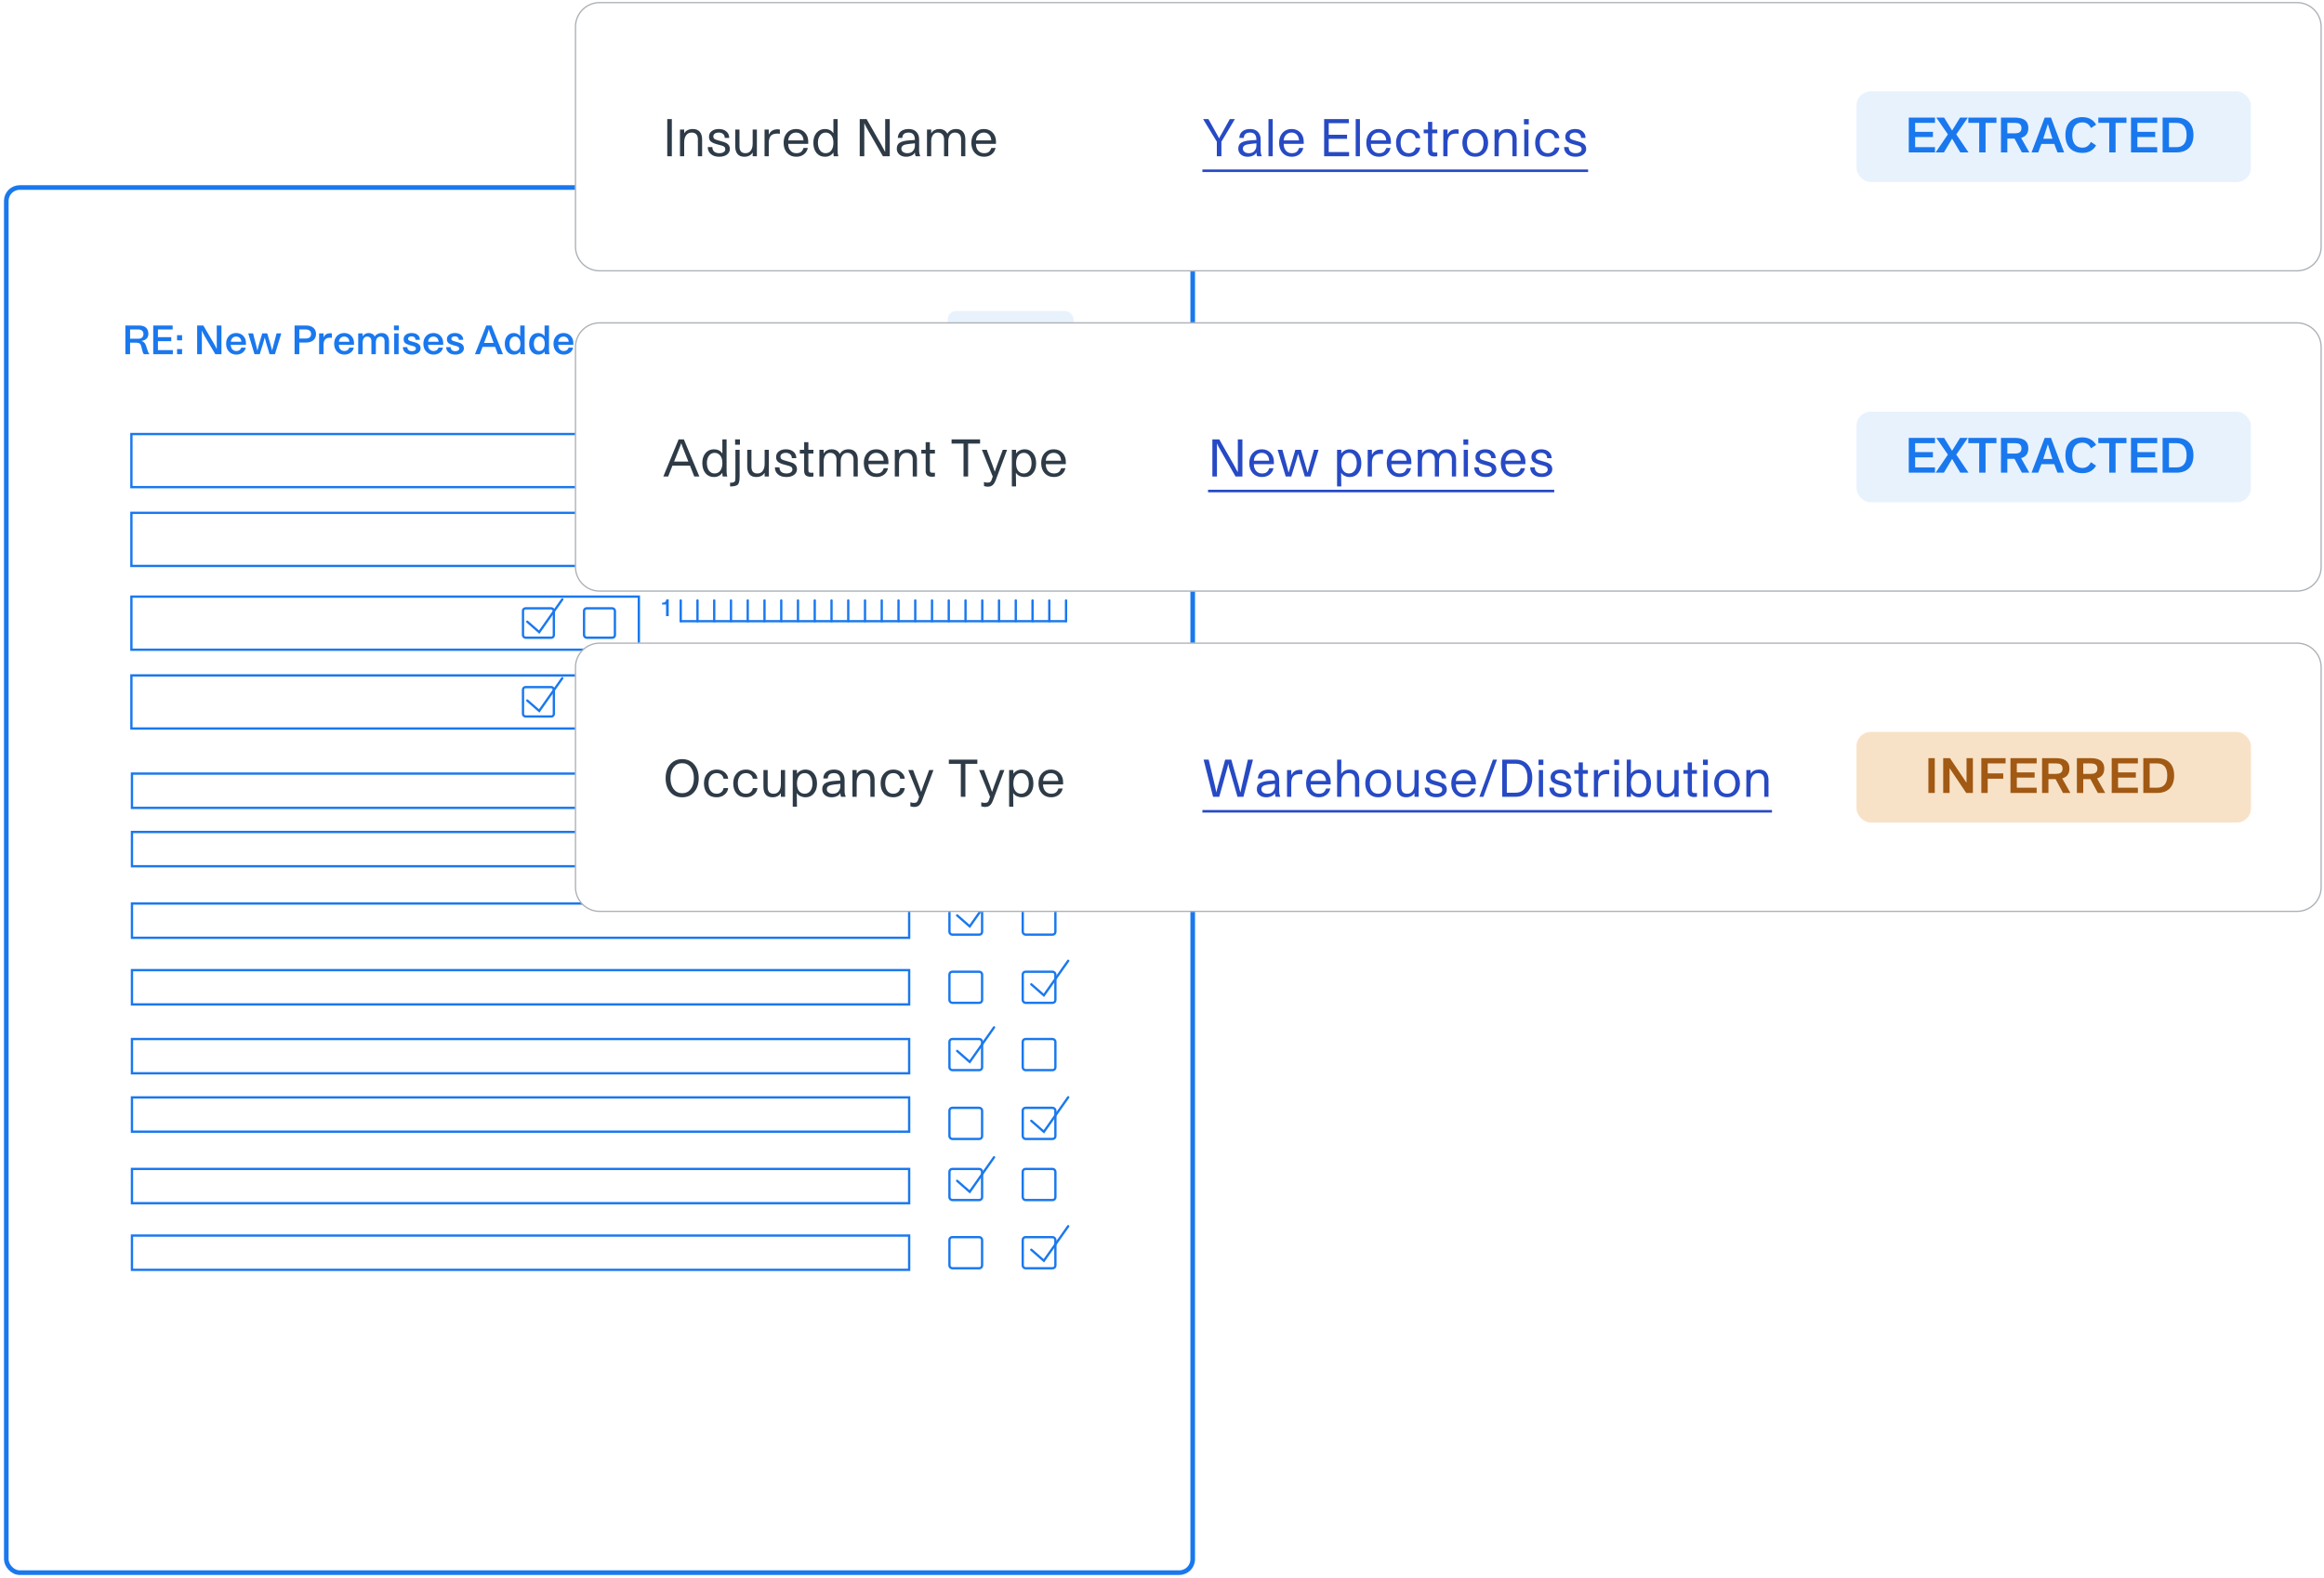 <svg width="296" height="201" viewBox="0 0 296 201" fill="none" xmlns="http://www.w3.org/2000/svg">
<g filter="url(#filter0_d_9751_15107)">
<rect x="6.01" y="28.819" width="140.688" height="165.364" rx="2.004" fill="white"/>
</g>
<rect x="0.801" y="23.889" width="151.111" height="176.471" rx="1.709" stroke="#1A78EE" stroke-width="0.588"/>
<rect x="16.736" y="55.298" width="119.1" height="6.765" stroke="#1A78EE" stroke-width="0.294"/>
<rect x="16.736" y="65.338" width="64.631" height="6.765" stroke="#1A78EE" stroke-width="0.294"/>
<rect x="16.736" y="76.011" width="64.631" height="6.765" stroke="#1A78EE" stroke-width="0.294"/>
<rect x="16.736" y="86.05" width="64.631" height="6.765" stroke="#1A78EE" stroke-width="0.294"/>
<rect x="84.354" y="65.338" width="51.273" height="6.765" stroke="#1A78EE" stroke-width="0.294"/>
<rect x="66.612" y="77.501" width="3.93" height="3.745" rx="0.328" stroke="#1A78EE" stroke-width="0.294"/>
<rect x="66.612" y="87.54" width="3.93" height="3.745" rx="0.328" stroke="#1A78EE" stroke-width="0.294"/>
<rect x="74.388" y="77.501" width="3.93" height="3.745" rx="0.328" stroke="#1A78EE" stroke-width="0.294"/>
<rect x="74.388" y="87.54" width="3.93" height="3.745" rx="0.328" stroke="#1A78EE" stroke-width="0.294"/>
<path d="M67.159 79.208L68.678 80.536L71.619 76.362" stroke="#1A78EE" stroke-width="0.294" stroke-linecap="round"/>
<path d="M67.159 89.247L68.678 90.575L71.619 86.4" stroke="#1A78EE" stroke-width="0.294" stroke-linecap="round"/>
<path d="M15.968 45.127V41.47H17.676C18.094 41.47 18.401 41.563 18.598 41.75C18.798 41.937 18.898 42.194 18.898 42.522C18.898 42.789 18.818 42.999 18.658 43.153C18.498 43.303 18.289 43.397 18.032 43.433V43.448C18.175 43.489 18.289 43.554 18.372 43.644C18.459 43.734 18.534 43.864 18.598 44.035C18.625 44.108 18.663 44.23 18.713 44.4C18.763 44.571 18.811 44.712 18.858 44.826C18.905 44.936 18.963 45.028 19.034 45.101V45.127H18.332C18.272 45.06 18.222 44.971 18.182 44.861C18.142 44.747 18.102 44.604 18.062 44.43C18.025 44.253 17.998 44.135 17.982 44.075C17.928 43.901 17.852 43.789 17.751 43.739C17.654 43.685 17.491 43.659 17.26 43.659H16.569V45.127H15.968ZM16.569 43.153H17.616C17.843 43.153 18.008 43.098 18.112 42.988C18.219 42.877 18.272 42.732 18.272 42.552C18.272 42.368 18.214 42.226 18.097 42.126C17.98 42.026 17.82 41.976 17.616 41.976H16.569V43.153ZM19.515 45.127V41.47H21.989V41.976H20.116V42.958H21.814V43.468H20.116V44.605H22.014V45.127H19.515ZM22.55 43.358V42.702H23.192V43.358H22.55ZM22.55 45.127V44.47H23.192V45.127H22.55ZM25.11 45.127V41.47H25.897L27.189 43.674C27.299 43.861 27.388 44.02 27.455 44.15C27.521 44.277 27.562 44.358 27.575 44.395L27.595 44.45H27.61L27.605 41.47H28.206V45.127H27.425L26.092 42.877C26.002 42.721 25.927 42.58 25.867 42.457C25.807 42.333 25.768 42.248 25.752 42.201L25.732 42.131H25.712V45.127H25.11ZM30.102 45.177C29.718 45.177 29.404 45.048 29.16 44.791C28.92 44.53 28.8 44.2 28.8 43.799C28.8 43.388 28.918 43.058 29.155 42.807C29.396 42.553 29.704 42.427 30.082 42.427C30.449 42.427 30.748 42.547 30.979 42.787C31.212 43.024 31.329 43.335 31.329 43.719C31.329 43.796 31.327 43.866 31.324 43.929H29.401C29.401 44.173 29.466 44.367 29.596 44.51C29.73 44.651 29.901 44.721 30.112 44.721C30.422 44.721 30.63 44.577 30.733 44.29H31.294C31.251 44.55 31.117 44.764 30.893 44.931C30.673 45.095 30.409 45.177 30.102 45.177ZM29.406 43.539H30.738C30.725 43.335 30.66 43.175 30.543 43.058C30.426 42.941 30.272 42.882 30.082 42.882C29.888 42.882 29.731 42.943 29.611 43.063C29.491 43.183 29.422 43.342 29.406 43.539ZM32.411 45.127L31.619 42.477H32.235L32.591 43.864C32.708 44.295 32.766 44.549 32.766 44.626H32.786C32.86 44.335 32.927 44.081 32.987 43.864L33.397 42.477H34.039L34.444 43.864C34.535 44.191 34.603 44.445 34.65 44.626H34.665C34.752 44.282 34.817 44.028 34.86 43.864L35.226 42.477H35.827L35.02 45.127H34.334L33.903 43.694C33.8 43.34 33.741 43.114 33.728 43.018H33.713C33.703 43.098 33.641 43.323 33.528 43.694L33.082 45.127H32.411ZM37.52 45.127V41.47H38.998C39.386 41.47 39.691 41.568 39.915 41.765C40.139 41.959 40.25 42.221 40.25 42.552C40.25 42.889 40.137 43.155 39.91 43.348C39.683 43.542 39.379 43.639 38.998 43.639H38.122V45.127H37.52ZM38.122 43.128H38.943C39.16 43.128 39.327 43.078 39.444 42.978C39.564 42.874 39.624 42.732 39.624 42.552C39.624 42.368 39.562 42.226 39.439 42.126C39.315 42.026 39.15 41.976 38.943 41.976H38.122V43.128ZM40.644 45.127V42.477H41.21V42.963H41.225C41.379 42.622 41.668 42.452 42.092 42.452C42.182 42.452 42.24 42.46 42.267 42.477V43.043H42.252C42.202 43.029 42.125 43.023 42.022 43.023C41.481 43.023 41.21 43.323 41.21 43.924V45.127H40.644ZM43.862 45.177C43.478 45.177 43.164 45.048 42.92 44.791C42.68 44.53 42.56 44.2 42.56 43.799C42.56 43.388 42.678 43.058 42.915 42.807C43.156 42.553 43.465 42.427 43.842 42.427C44.209 42.427 44.508 42.547 44.739 42.787C44.972 43.024 45.089 43.335 45.089 43.719C45.089 43.796 45.088 43.866 45.084 43.929H43.161C43.161 44.173 43.226 44.367 43.356 44.51C43.49 44.651 43.662 44.721 43.872 44.721C44.183 44.721 44.39 44.577 44.493 44.29H45.054C45.011 44.55 44.877 44.764 44.653 44.931C44.433 45.095 44.169 45.177 43.862 45.177ZM43.166 43.539H44.498C44.485 43.335 44.42 43.175 44.303 43.058C44.186 42.941 44.032 42.882 43.842 42.882C43.648 42.882 43.491 42.943 43.371 43.063C43.251 43.183 43.182 43.342 43.166 43.539ZM45.625 45.127V42.477H46.191V42.827H46.211C46.281 42.704 46.383 42.607 46.516 42.537C46.65 42.463 46.792 42.427 46.942 42.427C47.306 42.427 47.567 42.569 47.724 42.852H47.739C47.825 42.719 47.944 42.615 48.094 42.542C48.245 42.465 48.408 42.427 48.585 42.427C48.899 42.427 49.138 42.518 49.301 42.702C49.465 42.886 49.547 43.138 49.547 43.459V45.127H48.981V43.478C48.981 43.285 48.934 43.138 48.84 43.038C48.747 42.934 48.618 42.882 48.455 42.882C48.268 42.882 48.123 42.954 48.019 43.098C47.919 43.241 47.869 43.432 47.869 43.669V45.127H47.303V43.468C47.303 43.278 47.254 43.133 47.157 43.033C47.064 42.932 46.934 42.882 46.767 42.882C46.583 42.882 46.441 42.954 46.341 43.098C46.241 43.241 46.191 43.432 46.191 43.669V45.127H45.625ZM50.179 42.071V41.47H50.805V42.071H50.179ZM50.209 45.127V42.477H50.775V45.127H50.209ZM52.462 45.177C52.115 45.177 51.836 45.09 51.626 44.916C51.415 44.742 51.31 44.512 51.31 44.225H51.881C51.881 44.385 51.933 44.512 52.036 44.605C52.143 44.696 52.285 44.741 52.462 44.741C52.622 44.741 52.746 44.712 52.833 44.656C52.923 44.596 52.968 44.515 52.968 44.415C52.968 44.385 52.965 44.358 52.958 44.335C52.955 44.312 52.946 44.29 52.933 44.27C52.919 44.25 52.906 44.233 52.893 44.22C52.879 44.203 52.858 44.188 52.828 44.175C52.798 44.158 52.771 44.145 52.748 44.135C52.724 44.125 52.689 44.113 52.642 44.1C52.596 44.086 52.556 44.075 52.522 44.065C52.489 44.054 52.439 44.041 52.372 44.025C52.308 44.008 52.253 43.993 52.207 43.979C51.923 43.903 51.717 43.807 51.59 43.694C51.467 43.58 51.405 43.42 51.405 43.213C51.405 42.979 51.499 42.791 51.686 42.647C51.873 42.5 52.118 42.427 52.422 42.427C52.749 42.427 53.006 42.505 53.193 42.662C53.384 42.819 53.479 43.029 53.479 43.293H52.918C52.918 43.156 52.873 43.049 52.783 42.973C52.696 42.892 52.576 42.852 52.422 42.852C52.282 42.852 52.172 42.881 52.091 42.938C52.011 42.991 51.971 43.064 51.971 43.158C51.971 43.255 52.01 43.328 52.086 43.378C52.163 43.425 52.295 43.472 52.482 43.519C52.819 43.605 53.04 43.674 53.143 43.724C53.427 43.861 53.569 44.075 53.569 44.365C53.569 44.609 53.467 44.806 53.264 44.956C53.06 45.103 52.793 45.177 52.462 45.177ZM55.225 45.177C54.841 45.177 54.527 45.048 54.283 44.791C54.043 44.53 53.923 44.2 53.923 43.799C53.923 43.388 54.041 43.058 54.279 42.807C54.519 42.553 54.828 42.427 55.205 42.427C55.572 42.427 55.871 42.547 56.102 42.787C56.336 43.024 56.452 43.335 56.452 43.719C56.452 43.796 56.451 43.866 56.447 43.929H54.524C54.524 44.173 54.589 44.367 54.719 44.51C54.853 44.651 55.025 44.721 55.235 44.721C55.546 44.721 55.753 44.577 55.856 44.29H56.417C56.374 44.55 56.24 44.764 56.017 44.931C55.796 45.095 55.532 45.177 55.225 45.177ZM54.529 43.539H55.861C55.848 43.335 55.783 43.175 55.666 43.058C55.549 42.941 55.395 42.882 55.205 42.882C55.011 42.882 54.855 42.943 54.734 43.063C54.614 43.183 54.546 43.342 54.529 43.539ZM57.98 45.177C57.633 45.177 57.354 45.09 57.143 44.916C56.933 44.742 56.828 44.512 56.828 44.225H57.399C57.399 44.385 57.45 44.512 57.554 44.605C57.661 44.696 57.803 44.741 57.98 44.741C58.14 44.741 58.264 44.712 58.35 44.656C58.441 44.596 58.486 44.515 58.486 44.415C58.486 44.385 58.482 44.358 58.476 44.335C58.472 44.312 58.464 44.29 58.451 44.27C58.437 44.25 58.424 44.233 58.41 44.22C58.397 44.203 58.376 44.188 58.345 44.175C58.315 44.158 58.289 44.145 58.265 44.135C58.242 44.125 58.207 44.113 58.16 44.1C58.113 44.086 58.073 44.075 58.04 44.065C58.007 44.054 57.956 44.041 57.89 44.025C57.826 44.008 57.771 43.993 57.724 43.979C57.441 43.903 57.235 43.807 57.108 43.694C56.985 43.58 56.923 43.42 56.923 43.213C56.923 42.979 57.016 42.791 57.203 42.647C57.39 42.5 57.636 42.427 57.94 42.427C58.267 42.427 58.524 42.505 58.711 42.662C58.901 42.819 58.997 43.029 58.997 43.293H58.436C58.436 43.156 58.391 43.049 58.3 42.973C58.214 42.892 58.093 42.852 57.94 42.852C57.799 42.852 57.689 42.881 57.609 42.938C57.529 42.991 57.489 43.064 57.489 43.158C57.489 43.255 57.527 43.328 57.604 43.378C57.681 43.425 57.813 43.472 58 43.519C58.337 43.605 58.557 43.674 58.661 43.724C58.945 43.861 59.087 44.075 59.087 44.365C59.087 44.609 58.985 44.806 58.781 44.956C58.578 45.103 58.31 45.177 57.98 45.177ZM60.493 45.127L61.936 41.47H62.597L64.059 45.127H63.408L63.063 44.195H61.465L61.119 45.127H60.493ZM61.65 43.689H62.877L62.462 42.577C62.408 42.42 62.365 42.29 62.331 42.186C62.301 42.083 62.283 42.017 62.276 41.991L62.271 41.956H62.251C62.251 42.019 62.19 42.226 62.066 42.577L61.65 43.689ZM65.445 45.177C65.098 45.177 64.819 45.053 64.609 44.806C64.398 44.559 64.293 44.223 64.293 43.799C64.293 43.385 64.397 43.053 64.604 42.802C64.814 42.552 65.098 42.427 65.455 42.427C65.615 42.427 65.766 42.462 65.906 42.532C66.05 42.599 66.163 42.694 66.247 42.817H66.262L66.257 41.47H66.823V44.605C66.823 44.823 66.849 44.988 66.903 45.101V45.127H66.312C66.275 45.053 66.257 44.943 66.257 44.796H66.242C66.068 45.05 65.802 45.177 65.445 45.177ZM65.585 44.721C65.806 44.721 65.976 44.637 66.096 44.47C66.22 44.303 66.282 44.08 66.282 43.799C66.282 43.512 66.218 43.288 66.091 43.128C65.968 42.964 65.801 42.882 65.59 42.882C65.38 42.882 65.211 42.966 65.085 43.133C64.958 43.3 64.894 43.522 64.894 43.799C64.894 44.08 64.956 44.303 65.079 44.47C65.206 44.637 65.375 44.721 65.585 44.721ZM68.546 45.177C68.199 45.177 67.92 45.053 67.71 44.806C67.5 44.559 67.394 44.223 67.394 43.799C67.394 43.385 67.498 43.053 67.705 42.802C67.915 42.552 68.199 42.427 68.556 42.427C68.717 42.427 68.867 42.462 69.007 42.532C69.151 42.599 69.264 42.694 69.348 42.817H69.363L69.358 41.47H69.924V44.605C69.924 44.823 69.951 44.988 70.004 45.101V45.127H69.413C69.376 45.053 69.358 44.943 69.358 44.796H69.343C69.169 45.05 68.904 45.177 68.546 45.177ZM68.687 44.721C68.907 44.721 69.077 44.637 69.198 44.47C69.321 44.303 69.383 44.08 69.383 43.799C69.383 43.512 69.32 43.288 69.193 43.128C69.069 42.964 68.902 42.882 68.692 42.882C68.481 42.882 68.313 42.966 68.186 43.133C68.059 43.3 67.996 43.522 67.996 43.799C67.996 44.08 68.057 44.303 68.181 44.47C68.308 44.637 68.476 44.721 68.687 44.721ZM71.798 45.177C71.414 45.177 71.1 45.048 70.856 44.791C70.616 44.53 70.496 44.2 70.496 43.799C70.496 43.388 70.614 43.058 70.851 42.807C71.092 42.553 71.401 42.427 71.778 42.427C72.145 42.427 72.444 42.547 72.675 42.787C72.908 43.024 73.025 43.335 73.025 43.719C73.025 43.796 73.023 43.866 73.02 43.929H71.097C71.097 44.173 71.162 44.367 71.292 44.51C71.426 44.651 71.598 44.721 71.808 44.721C72.119 44.721 72.326 44.577 72.429 44.29H72.99C72.947 44.55 72.813 44.764 72.589 44.931C72.369 45.095 72.105 45.177 71.798 45.177ZM71.102 43.539H72.434C72.421 43.335 72.356 43.175 72.239 43.058C72.122 42.941 71.968 42.882 71.778 42.882C71.584 42.882 71.427 42.943 71.307 43.063C71.187 43.183 71.118 43.342 71.102 43.539ZM74.588 45.177C74.24 45.177 73.962 45.053 73.751 44.806C73.541 44.559 73.436 44.223 73.436 43.799C73.436 43.385 73.539 43.053 73.746 42.802C73.957 42.552 74.24 42.427 74.598 42.427C74.758 42.427 74.908 42.462 75.048 42.532C75.192 42.599 75.306 42.694 75.389 42.817H75.404L75.399 41.47H75.965V44.605C75.965 44.823 75.992 44.988 76.045 45.101V45.127H75.454C75.417 45.053 75.399 44.943 75.399 44.796H75.384C75.21 45.05 74.945 45.177 74.588 45.177ZM74.728 44.721C74.948 44.721 75.119 44.637 75.239 44.47C75.362 44.303 75.424 44.08 75.424 43.799C75.424 43.512 75.361 43.288 75.234 43.128C75.11 42.964 74.943 42.882 74.733 42.882C74.522 42.882 74.354 42.966 74.227 43.133C74.1 43.3 74.037 43.522 74.037 43.799C74.037 44.08 74.098 44.303 74.222 44.47C74.349 44.637 74.517 44.721 74.728 44.721Z" fill="#1A78EE"/>
<rect x="120.709" y="39.623" width="16.029" height="6.969" rx="1.072" fill="#1A78EE" fill-opacity="0.1"/>
<path d="M124.426 44.608V44.117H124.906V44.608H124.426ZM125.399 44.608V41.869H127.252V42.248H125.849V42.984H127.121V43.366H125.849V44.218H127.271V44.608H125.399ZM127.729 44.608V41.869H128.434L129.004 43.513C129.049 43.645 129.086 43.766 129.113 43.876C129.143 43.984 129.161 44.059 129.166 44.102L129.173 44.165H129.184C129.192 44.03 129.249 43.813 129.357 43.513L129.946 41.869H130.629V44.608H130.179L130.182 42.301H130.171C130.149 42.448 130.098 42.636 130.021 42.864L129.413 44.608H128.937L128.344 42.864C128.309 42.756 128.279 42.656 128.254 42.563C128.229 42.468 128.213 42.401 128.205 42.361L128.194 42.301H128.179V44.608H127.729ZM131.202 44.608V41.869H131.652V44.218H133.089V44.608H131.202Z" fill="#1A78EE"/>
<path d="M84.833 78.498V77.013H84.322V76.793C84.51 76.793 84.644 76.757 84.725 76.685C84.807 76.611 84.856 76.504 84.872 76.364H85.172V78.498H84.833Z" fill="#1A78EE"/>
<path d="M86.699 79.142L135.775 79.142" stroke="#1A78EE" stroke-width="0.294" stroke-linecap="round"/>
<path d="M86.702 79.142L86.702 76.498" stroke="#1A78EE" stroke-width="0.294" stroke-linecap="round"/>
<path d="M112.304 79.142L112.304 76.498" stroke="#1A78EE" stroke-width="0.294" stroke-linecap="round"/>
<path d="M88.836 79.142L88.836 76.498" stroke="#1A78EE" stroke-width="0.294" stroke-linecap="round"/>
<path d="M118.708 79.142L118.708 76.498" stroke="#1A78EE" stroke-width="0.294" stroke-linecap="round"/>
<path d="M95.236 79.142L95.236 76.498" stroke="#1A78EE" stroke-width="0.294" stroke-linecap="round"/>
<path d="M120.842 79.142L120.842 76.498" stroke="#1A78EE" stroke-width="0.294" stroke-linecap="round"/>
<path d="M103.77 79.142L103.77 76.498" stroke="#1A78EE" stroke-width="0.294" stroke-linecap="round"/>
<path d="M129.376 79.142L129.376 76.498" stroke="#1A78EE" stroke-width="0.294" stroke-linecap="round"/>
<path d="M90.966 79.142L90.966 76.498" stroke="#1A78EE" stroke-width="0.294" stroke-linecap="round"/>
<path d="M116.573 79.142L116.573 76.498" stroke="#1A78EE" stroke-width="0.294" stroke-linecap="round"/>
<path d="M99.505 79.142L99.505 76.498" stroke="#1A78EE" stroke-width="0.294" stroke-linecap="round"/>
<path d="M125.109 79.142L125.109 76.498" stroke="#1A78EE" stroke-width="0.294" stroke-linecap="round"/>
<path d="M108.039 79.142L108.039 76.498" stroke="#1A78EE" stroke-width="0.294" stroke-linecap="round"/>
<path d="M133.644 79.142L133.644 76.498" stroke="#1A78EE" stroke-width="0.294" stroke-linecap="round"/>
<path d="M114.441 79.142L114.441 76.498" stroke="#1A78EE" stroke-width="0.294" stroke-linecap="round"/>
<path d="M97.371 79.142L97.371 76.498" stroke="#1A78EE" stroke-width="0.294" stroke-linecap="round"/>
<path d="M122.975 79.142L122.975 76.498" stroke="#1A78EE" stroke-width="0.294" stroke-linecap="round"/>
<path d="M105.907 79.142L105.907 76.498" stroke="#1A78EE" stroke-width="0.294" stroke-linecap="round"/>
<path d="M131.511 79.142L131.511 76.498" stroke="#1A78EE" stroke-width="0.294" stroke-linecap="round"/>
<path d="M93.103 79.142L93.103 76.498" stroke="#1A78EE" stroke-width="0.294" stroke-linecap="round"/>
<path d="M101.637 79.142L101.637 76.498" stroke="#1A78EE" stroke-width="0.294" stroke-linecap="round"/>
<path d="M127.242 79.142L127.242 76.498" stroke="#1A78EE" stroke-width="0.294" stroke-linecap="round"/>
<path d="M110.174 79.142L110.174 76.498" stroke="#1A78EE" stroke-width="0.294" stroke-linecap="round"/>
<path d="M135.778 79.142L135.778 76.498" stroke="#1A78EE" stroke-width="0.294" stroke-linecap="round"/>
<path d="M84.409 85.259C84.411 85.161 84.419 85.074 84.433 84.998C84.447 84.92 84.469 84.85 84.499 84.79C84.531 84.73 84.562 84.678 84.592 84.634C84.624 84.59 84.669 84.546 84.728 84.502C84.786 84.456 84.837 84.419 84.881 84.391C84.925 84.361 84.987 84.322 85.067 84.273C85.093 84.257 85.113 84.246 85.127 84.237C85.296 84.137 85.403 84.065 85.449 84.021C85.535 83.939 85.578 83.841 85.578 83.727C85.578 83.622 85.544 83.538 85.476 83.474C85.408 83.41 85.319 83.378 85.208 83.378C85.074 83.378 84.972 83.423 84.902 83.513C84.834 83.603 84.804 83.725 84.812 83.88H84.454V83.811C84.454 83.59 84.522 83.416 84.658 83.288C84.795 83.159 84.977 83.095 85.205 83.095C85.424 83.095 85.599 83.154 85.731 83.273C85.866 83.389 85.933 83.543 85.933 83.736C85.933 83.888 85.889 84.017 85.8 84.123C85.714 84.227 85.577 84.333 85.389 84.439C85.18 84.557 85.029 84.654 84.935 84.73C84.843 84.806 84.795 84.882 84.791 84.956H85.948V85.259H84.409Z" fill="#1A78EE"/>
<path d="M86.699 85.903L135.775 85.903" stroke="#1A78EE" stroke-width="0.294" stroke-linecap="round"/>
<path d="M86.702 85.903L86.702 83.259" stroke="#1A78EE" stroke-width="0.294" stroke-linecap="round"/>
<path d="M112.304 85.903L112.304 83.259" stroke="#1A78EE" stroke-width="0.294" stroke-linecap="round"/>
<path d="M88.836 85.903L88.836 83.259" stroke="#1A78EE" stroke-width="0.294" stroke-linecap="round"/>
<path d="M118.708 85.903L118.708 83.259" stroke="#1A78EE" stroke-width="0.294" stroke-linecap="round"/>
<path d="M95.236 85.903L95.236 83.259" stroke="#1A78EE" stroke-width="0.294" stroke-linecap="round"/>
<path d="M120.842 85.903L120.842 83.259" stroke="#1A78EE" stroke-width="0.294" stroke-linecap="round"/>
<path d="M103.77 85.903L103.77 83.259" stroke="#1A78EE" stroke-width="0.294" stroke-linecap="round"/>
<path d="M129.376 85.903L129.376 83.259" stroke="#1A78EE" stroke-width="0.294" stroke-linecap="round"/>
<path d="M90.966 85.903L90.966 83.259" stroke="#1A78EE" stroke-width="0.294" stroke-linecap="round"/>
<path d="M116.573 85.903L116.573 83.259" stroke="#1A78EE" stroke-width="0.294" stroke-linecap="round"/>
<path d="M99.505 85.903L99.505 83.259" stroke="#1A78EE" stroke-width="0.294" stroke-linecap="round"/>
<path d="M125.109 85.903L125.109 83.259" stroke="#1A78EE" stroke-width="0.294" stroke-linecap="round"/>
<path d="M108.039 85.903L108.039 83.259" stroke="#1A78EE" stroke-width="0.294" stroke-linecap="round"/>
<path d="M133.644 85.903L133.644 83.259" stroke="#1A78EE" stroke-width="0.294" stroke-linecap="round"/>
<path d="M114.441 85.903L114.441 83.259" stroke="#1A78EE" stroke-width="0.294" stroke-linecap="round"/>
<path d="M97.371 85.903L97.371 83.259" stroke="#1A78EE" stroke-width="0.294" stroke-linecap="round"/>
<path d="M122.975 85.903L122.975 83.259" stroke="#1A78EE" stroke-width="0.294" stroke-linecap="round"/>
<path d="M105.907 85.903L105.907 83.259" stroke="#1A78EE" stroke-width="0.294" stroke-linecap="round"/>
<path d="M131.511 85.903L131.511 83.259" stroke="#1A78EE" stroke-width="0.294" stroke-linecap="round"/>
<path d="M93.103 85.903L93.103 83.259" stroke="#1A78EE" stroke-width="0.294" stroke-linecap="round"/>
<path d="M101.637 85.903L101.637 83.259" stroke="#1A78EE" stroke-width="0.294" stroke-linecap="round"/>
<path d="M127.242 85.903L127.242 83.259" stroke="#1A78EE" stroke-width="0.294" stroke-linecap="round"/>
<path d="M110.174 85.903L110.174 83.259" stroke="#1A78EE" stroke-width="0.294" stroke-linecap="round"/>
<path d="M135.778 85.903L135.778 83.259" stroke="#1A78EE" stroke-width="0.294" stroke-linecap="round"/>
<path d="M85.181 92.051C84.925 92.051 84.725 91.983 84.58 91.849C84.436 91.715 84.364 91.536 84.364 91.311H84.734C84.734 91.46 84.774 91.573 84.854 91.651C84.934 91.729 85.044 91.768 85.184 91.768C85.315 91.768 85.416 91.737 85.488 91.675C85.56 91.611 85.598 91.526 85.602 91.419C85.602 91.299 85.56 91.209 85.476 91.149C85.394 91.089 85.281 91.062 85.136 91.068L84.971 91.074V90.767L85.136 90.776C85.264 90.782 85.365 90.759 85.437 90.707C85.511 90.653 85.548 90.572 85.548 90.464C85.548 90.364 85.514 90.284 85.446 90.226C85.38 90.168 85.288 90.139 85.169 90.139C85.039 90.139 84.939 90.175 84.869 90.247C84.801 90.317 84.767 90.414 84.767 90.536H84.397C84.397 90.328 84.467 90.162 84.607 90.04C84.748 89.918 84.933 89.857 85.163 89.857C85.39 89.857 85.569 89.912 85.701 90.022C85.835 90.13 85.903 90.274 85.903 90.455C85.903 90.563 85.871 90.659 85.806 90.743C85.744 90.827 85.663 90.885 85.563 90.918V90.927C85.679 90.947 85.776 91.004 85.855 91.098C85.933 91.192 85.972 91.299 85.972 91.419C85.972 91.612 85.9 91.765 85.755 91.879C85.611 91.993 85.42 92.051 85.181 92.051Z" fill="#1A78EE"/>
<path d="M86.699 92.665L135.775 92.665" stroke="#1A78EE" stroke-width="0.294" stroke-linecap="round"/>
<path d="M86.702 92.665L86.702 90.021" stroke="#1A78EE" stroke-width="0.294" stroke-linecap="round"/>
<path d="M112.304 92.665L112.304 90.021" stroke="#1A78EE" stroke-width="0.294" stroke-linecap="round"/>
<path d="M88.836 92.665L88.836 90.021" stroke="#1A78EE" stroke-width="0.294" stroke-linecap="round"/>
<path d="M118.708 92.665L118.708 90.021" stroke="#1A78EE" stroke-width="0.294" stroke-linecap="round"/>
<path d="M95.236 92.665L95.236 90.021" stroke="#1A78EE" stroke-width="0.294" stroke-linecap="round"/>
<path d="M120.842 92.665L120.842 90.021" stroke="#1A78EE" stroke-width="0.294" stroke-linecap="round"/>
<path d="M103.77 92.665L103.77 90.021" stroke="#1A78EE" stroke-width="0.294" stroke-linecap="round"/>
<path d="M129.376 92.665L129.376 90.021" stroke="#1A78EE" stroke-width="0.294" stroke-linecap="round"/>
<path d="M90.966 92.665L90.966 90.021" stroke="#1A78EE" stroke-width="0.294" stroke-linecap="round"/>
<path d="M116.573 92.665L116.573 90.021" stroke="#1A78EE" stroke-width="0.294" stroke-linecap="round"/>
<path d="M99.505 92.665L99.505 90.021" stroke="#1A78EE" stroke-width="0.294" stroke-linecap="round"/>
<path d="M125.109 92.665L125.109 90.021" stroke="#1A78EE" stroke-width="0.294" stroke-linecap="round"/>
<path d="M108.039 92.665L108.039 90.021" stroke="#1A78EE" stroke-width="0.294" stroke-linecap="round"/>
<path d="M133.644 92.665L133.644 90.021" stroke="#1A78EE" stroke-width="0.294" stroke-linecap="round"/>
<path d="M114.441 92.665L114.441 90.021" stroke="#1A78EE" stroke-width="0.294" stroke-linecap="round"/>
<path d="M97.371 92.665L97.371 90.021" stroke="#1A78EE" stroke-width="0.294" stroke-linecap="round"/>
<path d="M122.975 92.665L122.975 90.021" stroke="#1A78EE" stroke-width="0.294" stroke-linecap="round"/>
<path d="M105.907 92.665L105.907 90.021" stroke="#1A78EE" stroke-width="0.294" stroke-linecap="round"/>
<path d="M131.511 92.665L131.511 90.021" stroke="#1A78EE" stroke-width="0.294" stroke-linecap="round"/>
<path d="M93.103 92.665L93.103 90.021" stroke="#1A78EE" stroke-width="0.294" stroke-linecap="round"/>
<path d="M101.637 92.665L101.637 90.021" stroke="#1A78EE" stroke-width="0.294" stroke-linecap="round"/>
<path d="M127.242 92.665L127.242 90.021" stroke="#1A78EE" stroke-width="0.294" stroke-linecap="round"/>
<path d="M110.174 92.665L110.174 90.021" stroke="#1A78EE" stroke-width="0.294" stroke-linecap="round"/>
<path d="M135.778 92.665L135.778 90.021" stroke="#1A78EE" stroke-width="0.294" stroke-linecap="round"/>
<rect x="16.807" y="98.56" width="98.989" height="4.366" stroke="#1A78EE" stroke-width="0.294"/>
<rect x="16.807" y="132.376" width="98.989" height="4.366" stroke="#1A78EE" stroke-width="0.294"/>
<rect x="16.807" y="115.111" width="98.989" height="4.366" stroke="#1A78EE" stroke-width="0.294"/>
<rect x="16.807" y="148.926" width="98.989" height="4.366" stroke="#1A78EE" stroke-width="0.294"/>
<rect x="16.807" y="105.997" width="98.989" height="4.366" stroke="#1A78EE" stroke-width="0.294"/>
<rect x="16.807" y="139.813" width="98.989" height="4.366" stroke="#1A78EE" stroke-width="0.294"/>
<rect x="16.807" y="123.599" width="98.989" height="4.366" stroke="#1A78EE" stroke-width="0.294"/>
<rect x="16.807" y="157.415" width="98.989" height="4.366" stroke="#1A78EE" stroke-width="0.294"/>
<rect x="120.927" y="98.56" width="4.159" height="3.964" rx="0.354" stroke="#1A78EE" stroke-width="0.294"/>
<rect x="120.927" y="132.376" width="4.159" height="3.964" rx="0.354" stroke="#1A78EE" stroke-width="0.294"/>
<rect x="120.927" y="115.111" width="4.159" height="3.964" rx="0.354" stroke="#1A78EE" stroke-width="0.294"/>
<rect x="120.927" y="148.926" width="4.159" height="3.964" rx="0.354" stroke="#1A78EE" stroke-width="0.294"/>
<rect x="130.263" y="98.56" width="4.159" height="3.964" rx="0.354" stroke="#1A78EE" stroke-width="0.294"/>
<rect x="130.263" y="132.376" width="4.159" height="3.964" rx="0.354" stroke="#1A78EE" stroke-width="0.294"/>
<rect x="130.263" y="115.111" width="4.159" height="3.964" rx="0.354" stroke="#1A78EE" stroke-width="0.294"/>
<rect x="130.263" y="148.926" width="4.159" height="3.964" rx="0.354" stroke="#1A78EE" stroke-width="0.294"/>
<rect x="120.927" y="107.325" width="4.159" height="3.964" rx="0.354" stroke="#1A78EE" stroke-width="0.294"/>
<rect x="120.927" y="141.141" width="4.159" height="3.964" rx="0.354" stroke="#1A78EE" stroke-width="0.294"/>
<rect x="120.927" y="123.8" width="4.159" height="3.964" rx="0.354" stroke="#1A78EE" stroke-width="0.294"/>
<rect x="120.927" y="157.616" width="4.159" height="3.964" rx="0.354" stroke="#1A78EE" stroke-width="0.294"/>
<rect x="130.263" y="107.325" width="4.159" height="3.964" rx="0.354" stroke="#1A78EE" stroke-width="0.294"/>
<rect x="130.263" y="141.141" width="4.159" height="3.964" rx="0.354" stroke="#1A78EE" stroke-width="0.294"/>
<rect x="130.263" y="123.8" width="4.159" height="3.964" rx="0.354" stroke="#1A78EE" stroke-width="0.294"/>
<rect x="130.263" y="157.616" width="4.159" height="3.964" rx="0.354" stroke="#1A78EE" stroke-width="0.294"/>
<path d="M121.909 100.075L123.51 101.475L126.61 97.074" stroke="#1A78EE" stroke-width="0.294" stroke-linecap="round"/>
<path d="M121.909 133.89L123.51 135.291L126.61 130.89" stroke="#1A78EE" stroke-width="0.294" stroke-linecap="round"/>
<path d="M121.909 116.626L123.51 118.026L126.61 113.625" stroke="#1A78EE" stroke-width="0.294" stroke-linecap="round"/>
<path d="M121.909 150.441L123.51 151.841L126.61 147.44" stroke="#1A78EE" stroke-width="0.294" stroke-linecap="round"/>
<path d="M131.353 108.981L132.954 110.381L136.054 105.98" stroke="#1A78EE" stroke-width="0.294" stroke-linecap="round"/>
<path d="M131.353 142.796L132.954 144.196L136.054 139.795" stroke="#1A78EE" stroke-width="0.294" stroke-linecap="round"/>
<path d="M131.353 125.406L132.954 126.807L136.054 122.406" stroke="#1A78EE" stroke-width="0.294" stroke-linecap="round"/>
<path d="M131.353 159.222L132.954 160.622L136.054 156.221" stroke="#1A78EE" stroke-width="0.294" stroke-linecap="round"/>
<path d="M73.216 3.407C73.216 1.664 74.629 0.251 76.371 0.251H292.561C294.304 0.251 295.717 1.664 295.717 3.407V31.429C295.717 33.172 294.304 34.585 292.561 34.585H76.371C74.629 34.585 73.216 33.172 73.216 31.429V3.407Z" fill="white"/>
<path d="M76.371 0.333H292.562C294.259 0.333 295.636 1.709 295.636 3.407V31.429C295.636 33.127 294.259 34.503 292.562 34.503H76.371C74.673 34.503 73.297 33.127 73.297 31.429V3.407C73.297 1.709 74.673 0.333 76.371 0.333Z" stroke="#2E3B47" stroke-opacity="0.4" stroke-width="0.162"/>
<rect x="236.455" y="11.646" width="50.242" height="11.544" rx="1.809" fill="#1A78EE" fill-opacity="0.1"/>
<path d="M246.192 17.461H243.925V18.747H246.451V19.418H243.114V14.985H246.451V15.656H243.925V16.796H246.192V17.461ZM248.616 17.689L247.59 19.418H246.538L248.096 17.119L246.627 14.985H247.615L248.616 16.606H248.647L249.648 14.985H250.636L249.166 17.119L250.724 19.418H249.673L248.647 17.689H248.616ZM252.084 15.656H250.697V14.985H254.281V15.656H252.894V19.418H252.084V15.656ZM256.581 17.657H255.669V19.418H254.858V14.985H256.65C257.581 14.985 258.341 15.289 258.341 16.321C258.341 17.049 257.967 17.41 257.423 17.562L258.468 19.418H257.524L256.581 17.657ZM255.669 16.986H256.65C257.087 16.986 257.467 16.853 257.467 16.321C257.467 15.783 257.087 15.656 256.65 15.656H255.669V16.986ZM261.648 18.335H260.008L259.603 19.418H258.754L260.426 14.985H261.23L262.902 19.418H262.053L261.648 18.335ZM261.414 17.67L260.844 15.846H260.812L260.242 17.67H261.414ZM266.314 18.082L266.972 18.525C266.599 19.165 266.022 19.481 265.237 19.481C263.888 19.481 263.065 18.664 263.065 17.201C263.065 15.739 263.888 14.922 265.237 14.922C266.016 14.922 266.599 15.238 266.979 15.878L266.32 16.315C266.067 15.758 265.642 15.593 265.237 15.593C264.579 15.593 263.939 15.954 263.939 17.201C263.939 18.449 264.579 18.81 265.237 18.81C265.642 18.81 266.029 18.645 266.314 18.082ZM268.645 15.656H267.258V14.985H270.843V15.656H269.456V19.418H268.645V15.656ZM274.498 17.461H272.23V18.747H274.757V19.418H271.42V14.985H274.757V15.656H272.23V16.796H274.498V17.461ZM276.256 18.747H277.2C277.859 18.747 278.498 18.43 278.498 17.201C278.498 15.973 277.859 15.656 277.194 15.656H276.256V18.747ZM277.2 19.418H275.446V14.985H277.2C278.543 14.985 279.372 15.732 279.372 17.201C279.372 18.671 278.543 19.418 277.2 19.418Z" fill="#1A78EE"/>
<path d="M154.984 19.906V18.051L153.233 15.172H153.914L154.964 17.052C155.038 17.178 155.098 17.288 155.146 17.383C155.198 17.474 155.23 17.535 155.243 17.565L155.262 17.61H155.288C155.319 17.519 155.418 17.334 155.587 17.052L156.637 15.172H157.286L155.567 18.051V19.906H154.984ZM158.909 19.971C158.555 19.971 158.267 19.875 158.047 19.685C157.826 19.495 157.716 19.247 157.716 18.939C157.716 18.576 157.848 18.319 158.112 18.168C158.375 18.017 158.747 17.924 159.227 17.889L160.025 17.831C160.025 17.204 159.759 16.89 159.227 16.89C158.704 16.89 158.436 17.117 158.423 17.571H157.852C157.861 17.212 157.988 16.934 158.235 16.735C158.486 16.536 158.816 16.436 159.227 16.436C159.651 16.436 159.979 16.558 160.213 16.8C160.446 17.042 160.563 17.366 160.563 17.772V19.257C160.563 19.469 160.608 19.677 160.699 19.88V19.906H160.128C160.098 19.863 160.074 19.804 160.057 19.731C160.04 19.653 160.031 19.586 160.031 19.53L160.025 19.452H159.999C159.93 19.608 159.791 19.733 159.584 19.828C159.38 19.923 159.156 19.971 158.909 19.971ZM159.058 19.517C159.378 19.517 159.618 19.422 159.778 19.231C159.942 19.037 160.025 18.808 160.025 18.544V18.259L159.227 18.343C158.898 18.378 158.661 18.442 158.514 18.538C158.371 18.633 158.3 18.767 158.3 18.939C158.3 19.113 158.371 19.253 158.514 19.361C158.661 19.465 158.842 19.517 159.058 19.517ZM161.563 19.906V15.172H162.102V19.906H161.563ZM164.529 19.971C164.045 19.971 163.654 19.808 163.356 19.484C163.062 19.156 162.915 18.726 162.915 18.194C162.915 17.666 163.06 17.243 163.349 16.923C163.643 16.599 164.028 16.436 164.504 16.436C164.966 16.436 165.34 16.588 165.625 16.89C165.911 17.189 166.053 17.582 166.053 18.071C166.053 18.17 166.051 18.256 166.047 18.33H163.498C163.498 18.684 163.594 18.972 163.784 19.192C163.974 19.409 164.223 19.517 164.529 19.517C164.785 19.517 164.983 19.465 165.126 19.361C165.269 19.253 165.379 19.082 165.457 18.849H165.995C165.93 19.186 165.764 19.458 165.496 19.666C165.228 19.869 164.906 19.971 164.529 19.971ZM163.498 17.889H165.45C165.437 17.586 165.347 17.344 165.178 17.163C165.009 16.981 164.785 16.89 164.504 16.89C164.218 16.89 163.985 16.983 163.803 17.169C163.622 17.351 163.52 17.591 163.498 17.889ZM168.651 19.906V15.172H171.796V15.691H169.235V17.169H171.569V17.688H169.235V19.367H171.829V19.906H168.651ZM172.671 19.906V15.172H173.209V19.906H172.671ZM175.637 19.971C175.153 19.971 174.762 19.808 174.463 19.484C174.169 19.156 174.022 18.726 174.022 18.194C174.022 17.666 174.167 17.243 174.457 16.923C174.751 16.599 175.136 16.436 175.611 16.436C176.074 16.436 176.448 16.588 176.733 16.89C177.018 17.189 177.161 17.582 177.161 18.071C177.161 18.17 177.159 18.256 177.155 18.33H174.606C174.606 18.684 174.701 18.972 174.891 19.192C175.082 19.409 175.33 19.517 175.637 19.517C175.892 19.517 176.091 19.465 176.234 19.361C176.376 19.253 176.487 19.082 176.564 18.849H177.103C177.038 19.186 176.871 19.458 176.603 19.666C176.335 19.869 176.013 19.971 175.637 19.971ZM174.606 17.889H176.558C176.545 17.586 176.454 17.344 176.286 17.163C176.117 16.981 175.892 16.89 175.611 16.89C175.326 16.89 175.092 16.983 174.911 17.169C174.729 17.351 174.628 17.591 174.606 17.889ZM179.418 19.971C178.912 19.971 178.516 19.811 178.231 19.491C177.95 19.166 177.809 18.732 177.809 18.187C177.809 17.664 177.959 17.243 178.257 16.923C178.555 16.599 178.946 16.436 179.431 16.436C179.82 16.436 180.153 16.547 180.429 16.767C180.706 16.988 180.859 17.267 180.89 17.604H180.306C180.267 17.379 180.168 17.204 180.008 17.078C179.852 16.953 179.66 16.89 179.431 16.89C179.106 16.89 178.851 17.009 178.665 17.247C178.484 17.48 178.393 17.794 178.393 18.187C178.393 18.607 178.486 18.933 178.672 19.166C178.858 19.4 179.106 19.517 179.418 19.517C179.66 19.517 179.859 19.452 180.014 19.322C180.174 19.192 180.271 19.017 180.306 18.797H180.89C180.855 19.138 180.699 19.419 180.423 19.64C180.15 19.86 179.815 19.971 179.418 19.971ZM182.726 19.938C182.445 19.938 182.233 19.88 182.091 19.763C181.952 19.642 181.883 19.45 181.883 19.186V16.975H181.332V16.501H181.883V15.529H182.421V16.501H183.063V16.975H182.421V19.05C182.421 19.205 182.447 19.309 182.499 19.361C182.555 19.409 182.685 19.432 182.888 19.432C182.962 19.432 183.02 19.428 183.063 19.419V19.906C182.955 19.927 182.843 19.938 182.726 19.938ZM183.829 19.906V16.501H184.368V17.117H184.393C184.592 16.685 184.971 16.469 185.528 16.469L185.781 16.501V17.04H185.762C185.684 17.026 185.582 17.02 185.457 17.02C185.046 17.02 184.761 17.124 184.601 17.331C184.445 17.539 184.368 17.841 184.368 18.239V19.906H183.829ZM189.085 19.484C188.782 19.808 188.386 19.971 187.898 19.971C187.409 19.971 187.014 19.808 186.711 19.484C186.409 19.16 186.257 18.732 186.257 18.2C186.257 17.669 186.406 17.243 186.705 16.923C187.007 16.599 187.405 16.436 187.898 16.436C188.391 16.436 188.786 16.599 189.085 16.923C189.387 17.243 189.539 17.669 189.539 18.2C189.539 18.732 189.387 19.16 189.085 19.484ZM187.898 19.517C188.231 19.517 188.49 19.398 188.676 19.16C188.862 18.922 188.955 18.602 188.955 18.2C188.955 17.79 188.86 17.47 188.67 17.241C188.479 17.007 188.222 16.89 187.898 16.89C187.565 16.89 187.306 17.009 187.12 17.247C186.934 17.485 186.841 17.802 186.841 18.2C186.841 18.615 186.936 18.939 187.126 19.173C187.316 19.402 187.574 19.517 187.898 19.517ZM190.352 19.906V16.501H190.89V16.955H190.916C191.007 16.791 191.147 16.663 191.338 16.573C191.528 16.482 191.742 16.436 191.98 16.436C192.373 16.436 192.669 16.553 192.868 16.787C193.071 17.02 193.173 17.34 193.173 17.746V19.906H192.635V17.746C192.635 17.461 192.563 17.247 192.421 17.104C192.282 16.962 192.09 16.89 191.844 16.89C191.545 16.89 191.312 17.003 191.143 17.228C190.975 17.448 190.89 17.746 190.89 18.122V19.906H190.352ZM194.101 15.853V15.172H194.717V15.853H194.101ZM194.14 19.906V16.501H194.678V19.906H194.14ZM197.137 19.971C196.631 19.971 196.235 19.811 195.95 19.491C195.669 19.166 195.528 18.732 195.528 18.187C195.528 17.664 195.678 17.243 195.976 16.923C196.274 16.599 196.665 16.436 197.15 16.436C197.539 16.436 197.872 16.547 198.148 16.767C198.425 16.988 198.578 17.267 198.609 17.604H198.025C197.986 17.379 197.887 17.204 197.727 17.078C197.571 16.953 197.379 16.89 197.15 16.89C196.825 16.89 196.57 17.009 196.384 17.247C196.203 17.48 196.112 17.794 196.112 18.187C196.112 18.607 196.205 18.933 196.391 19.166C196.577 19.4 196.825 19.517 197.137 19.517C197.379 19.517 197.578 19.452 197.733 19.322C197.893 19.192 197.99 19.017 198.025 18.797H198.609C198.574 19.138 198.418 19.419 198.142 19.64C197.869 19.86 197.534 19.971 197.137 19.971ZM200.672 19.971C200.231 19.971 199.877 19.858 199.609 19.633C199.345 19.409 199.213 19.11 199.213 18.738H199.797C199.797 18.985 199.874 19.177 200.03 19.316C200.19 19.45 200.404 19.517 200.672 19.517C200.914 19.517 201.102 19.471 201.236 19.381C201.375 19.29 201.444 19.166 201.444 19.011C201.444 18.959 201.437 18.914 201.424 18.875C201.411 18.831 201.396 18.795 201.379 18.764C201.362 18.734 201.331 18.706 201.288 18.68C201.249 18.65 201.212 18.628 201.178 18.615C201.148 18.598 201.096 18.579 201.022 18.557C200.953 18.531 200.895 18.514 200.847 18.505C200.804 18.492 200.73 18.473 200.627 18.447C200.527 18.421 200.447 18.399 200.387 18.382C200.037 18.287 199.779 18.172 199.615 18.038C199.451 17.9 199.369 17.692 199.369 17.416C199.369 17.122 199.483 16.886 199.712 16.709C199.946 16.527 200.248 16.436 200.62 16.436C201.018 16.436 201.338 16.54 201.58 16.748C201.822 16.955 201.943 17.23 201.943 17.571H201.372C201.372 17.355 201.303 17.189 201.165 17.072C201.031 16.951 200.849 16.89 200.62 16.89C200.4 16.89 200.227 16.936 200.101 17.026C199.98 17.113 199.92 17.232 199.92 17.383C199.92 17.535 199.978 17.647 200.095 17.72C200.216 17.79 200.413 17.859 200.685 17.928C201.148 18.049 201.459 18.157 201.619 18.252C201.891 18.421 202.027 18.659 202.027 18.965C202.027 19.268 201.902 19.512 201.651 19.698C201.401 19.88 201.074 19.971 200.672 19.971Z" fill="#274AC4"/>
<path d="M153.148 21.592H202.274V21.916H153.148V21.592Z" fill="#274AC4"/>
<path d="M84.986 19.906V15.172H85.57V19.906H84.986ZM86.606 19.906V16.501H87.144V16.955H87.17C87.261 16.791 87.401 16.663 87.592 16.573C87.782 16.482 87.996 16.436 88.234 16.436C88.627 16.436 88.923 16.553 89.122 16.787C89.325 17.02 89.427 17.34 89.427 17.746V19.906H88.888V17.746C88.888 17.461 88.817 17.247 88.674 17.104C88.536 16.962 88.344 16.89 88.097 16.89C87.799 16.89 87.566 17.003 87.397 17.228C87.228 17.448 87.144 17.746 87.144 18.122V19.906H86.606ZM91.606 19.971C91.165 19.971 90.811 19.858 90.543 19.633C90.279 19.409 90.147 19.11 90.147 18.738H90.731C90.731 18.985 90.809 19.177 90.965 19.316C91.124 19.45 91.338 19.517 91.606 19.517C91.849 19.517 92.037 19.471 92.171 19.381C92.309 19.29 92.378 19.166 92.378 19.011C92.378 18.959 92.372 18.914 92.359 18.875C92.346 18.831 92.331 18.795 92.313 18.764C92.296 18.734 92.266 18.706 92.222 18.68C92.184 18.65 92.147 18.628 92.112 18.615C92.082 18.598 92.03 18.579 91.957 18.557C91.888 18.531 91.829 18.514 91.781 18.505C91.738 18.492 91.665 18.473 91.561 18.447C91.462 18.421 91.382 18.399 91.321 18.382C90.971 18.287 90.714 18.172 90.549 18.038C90.385 17.9 90.303 17.692 90.303 17.416C90.303 17.122 90.418 16.886 90.647 16.709C90.88 16.527 91.183 16.436 91.555 16.436C91.952 16.436 92.272 16.54 92.514 16.748C92.756 16.955 92.877 17.23 92.877 17.571H92.307C92.307 17.355 92.238 17.189 92.099 17.072C91.965 16.951 91.784 16.89 91.555 16.89C91.334 16.89 91.161 16.936 91.036 17.026C90.915 17.113 90.854 17.232 90.854 17.383C90.854 17.535 90.913 17.647 91.029 17.72C91.15 17.79 91.347 17.859 91.619 17.928C92.082 18.049 92.393 18.157 92.553 18.252C92.826 18.421 92.962 18.659 92.962 18.965C92.962 19.268 92.836 19.512 92.586 19.698C92.335 19.88 92.008 19.971 91.606 19.971ZM94.808 19.971C94.418 19.971 94.127 19.854 93.932 19.62C93.742 19.387 93.647 19.067 93.647 18.661V16.501H94.185V18.661C94.185 19.231 94.438 19.517 94.944 19.517C95.242 19.517 95.469 19.406 95.625 19.186C95.785 18.965 95.865 18.665 95.865 18.285V16.501H96.403V19.906H95.865V19.452H95.839C95.748 19.616 95.612 19.744 95.43 19.834C95.249 19.925 95.041 19.971 94.808 19.971ZM97.378 19.906V16.501H97.916V17.117H97.942C98.141 16.685 98.519 16.469 99.077 16.469L99.33 16.501V17.04H99.31C99.233 17.026 99.131 17.02 99.006 17.02C98.595 17.02 98.31 17.124 98.15 17.331C97.994 17.539 97.916 17.841 97.916 18.239V19.906H97.378ZM101.421 19.971C100.936 19.971 100.545 19.808 100.247 19.484C99.953 19.156 99.806 18.726 99.806 18.194C99.806 17.666 99.951 17.243 100.24 16.923C100.534 16.599 100.919 16.436 101.395 16.436C101.857 16.436 102.231 16.588 102.517 16.89C102.802 17.189 102.944 17.582 102.944 18.071C102.944 18.17 102.942 18.256 102.938 18.33H100.39C100.39 18.684 100.485 18.972 100.675 19.192C100.865 19.409 101.114 19.517 101.421 19.517C101.676 19.517 101.875 19.465 102.017 19.361C102.16 19.253 102.27 19.082 102.348 18.849H102.886C102.821 19.186 102.655 19.458 102.387 19.666C102.119 19.869 101.797 19.971 101.421 19.971ZM100.39 17.889H102.341C102.328 17.586 102.238 17.344 102.069 17.163C101.9 16.981 101.676 16.89 101.395 16.89C101.109 16.89 100.876 16.983 100.694 17.169C100.513 17.351 100.411 17.591 100.39 17.889ZM105.071 19.971C104.626 19.971 104.267 19.808 103.995 19.484C103.727 19.156 103.593 18.723 103.593 18.187C103.593 17.664 103.729 17.243 104.001 16.923C104.274 16.599 104.635 16.436 105.084 16.436C105.305 16.436 105.508 16.482 105.694 16.573C105.88 16.663 106.022 16.791 106.122 16.955H106.148V15.172H106.686V19.257C106.686 19.525 106.714 19.733 106.77 19.88V19.906H106.2C106.165 19.824 106.148 19.672 106.148 19.452H106.122C106.018 19.612 105.873 19.739 105.687 19.834C105.502 19.925 105.296 19.971 105.071 19.971ZM105.149 19.517C105.465 19.517 105.709 19.398 105.882 19.16C106.059 18.918 106.148 18.594 106.148 18.187C106.148 17.777 106.057 17.459 105.875 17.234C105.698 17.005 105.46 16.89 105.162 16.89C104.868 16.89 104.63 17.009 104.449 17.247C104.267 17.485 104.176 17.798 104.176 18.187C104.176 18.585 104.265 18.907 104.442 19.154C104.624 19.396 104.86 19.517 105.149 19.517ZM109.5 19.906V15.172H110.376L112.211 18.375L112.717 19.322H112.743V15.172H113.326V19.906H112.451L110.596 16.67C110.462 16.436 110.354 16.242 110.272 16.086C110.194 15.926 110.147 15.825 110.129 15.781L110.11 15.723H110.084V19.906H109.5ZM115.413 19.971C115.058 19.971 114.771 19.875 114.55 19.685C114.33 19.495 114.22 19.247 114.22 18.939C114.22 18.576 114.352 18.319 114.615 18.168C114.879 18.017 115.251 17.924 115.731 17.889L116.528 17.831C116.528 17.204 116.262 16.89 115.731 16.89C115.207 16.89 114.939 17.117 114.926 17.571H114.356C114.364 17.212 114.492 16.934 114.738 16.735C114.989 16.536 115.32 16.436 115.731 16.436C116.154 16.436 116.483 16.558 116.716 16.8C116.95 17.042 117.066 17.366 117.066 17.772V19.257C117.066 19.469 117.112 19.677 117.203 19.88V19.906H116.632C116.602 19.863 116.578 19.804 116.561 19.731C116.543 19.653 116.535 19.586 116.535 19.53L116.528 19.452H116.502C116.433 19.608 116.295 19.733 116.087 19.828C115.884 19.923 115.659 19.971 115.413 19.971ZM115.562 19.517C115.882 19.517 116.122 19.422 116.282 19.231C116.446 19.037 116.528 18.808 116.528 18.544V18.259L115.731 18.343C115.402 18.378 115.164 18.442 115.017 18.538C114.875 18.633 114.803 18.767 114.803 18.939C114.803 19.113 114.875 19.253 115.017 19.361C115.164 19.465 115.346 19.517 115.562 19.517ZM118.067 19.906V16.501H118.605V16.955H118.631C118.726 16.787 118.86 16.659 119.033 16.573C119.206 16.482 119.392 16.436 119.591 16.436C120.097 16.436 120.451 16.631 120.654 17.02H120.68C120.78 16.834 120.922 16.692 121.108 16.592C121.299 16.488 121.519 16.436 121.77 16.436C122.155 16.436 122.446 16.553 122.645 16.787C122.848 17.02 122.95 17.34 122.95 17.746V19.906H122.412V17.746C122.412 17.465 122.34 17.253 122.198 17.111C122.059 16.964 121.867 16.89 121.621 16.89C121.357 16.89 121.149 16.992 120.998 17.195C120.851 17.394 120.778 17.66 120.778 17.993V19.906H120.239V17.733C120.239 17.465 120.166 17.258 120.019 17.111C119.876 16.964 119.682 16.89 119.435 16.89C119.176 16.89 118.973 16.992 118.826 17.195C118.679 17.394 118.605 17.66 118.605 17.993V19.906H118.067ZM125.333 19.971C124.849 19.971 124.458 19.808 124.159 19.484C123.865 19.156 123.718 18.726 123.718 18.194C123.718 17.666 123.863 17.243 124.153 16.923C124.447 16.599 124.832 16.436 125.307 16.436C125.77 16.436 126.144 16.588 126.429 16.89C126.714 17.189 126.857 17.582 126.857 18.071C126.857 18.17 126.855 18.256 126.85 18.33H124.302C124.302 18.684 124.397 18.972 124.587 19.192C124.777 19.409 125.026 19.517 125.333 19.517C125.588 19.517 125.787 19.465 125.93 19.361C126.072 19.253 126.183 19.082 126.26 18.849H126.799C126.734 19.186 126.567 19.458 126.299 19.666C126.031 19.869 125.709 19.971 125.333 19.971ZM124.302 17.889H126.254C126.241 17.586 126.15 17.344 125.981 17.163C125.813 16.981 125.588 16.89 125.307 16.89C125.022 16.89 124.788 16.983 124.607 17.169C124.425 17.351 124.324 17.591 124.302 17.889Z" fill="#2E3B47"/>
<path d="M73.216 44.211C73.216 42.468 74.629 41.055 76.371 41.055H292.561C294.304 41.055 295.717 42.468 295.717 44.211V72.233C295.717 73.975 294.304 75.388 292.561 75.388H76.371C74.629 75.388 73.216 73.975 73.216 72.233V44.211Z" fill="white"/>
<path d="M76.371 41.136H292.562C294.259 41.136 295.636 42.513 295.636 44.21V72.233C295.636 73.931 294.259 75.307 292.562 75.307H76.371C74.673 75.307 73.297 73.931 73.297 72.233V44.21C73.297 42.513 74.673 41.136 76.371 41.136Z" stroke="#2E3B47" stroke-opacity="0.4" stroke-width="0.162"/>
<rect x="236.454" y="52.45" width="50.242" height="11.544" rx="1.809" fill="#1A78EE" fill-opacity="0.1"/>
<path d="M246.191 58.265H243.924V59.55H246.45V60.222H243.113V55.789H246.45V56.46H243.924V57.6H246.191V58.265ZM248.615 58.493L247.589 60.222H246.537L248.095 57.923L246.626 55.789H247.614L248.615 57.41H248.646L249.647 55.789H250.635L249.166 57.923L250.723 60.222H249.672L248.646 58.493H248.615ZM252.083 56.46H250.696V55.789H254.28V56.46H252.893V60.222H252.083V56.46ZM256.58 58.461H255.668V60.222H254.857V55.789H256.649C257.58 55.789 258.34 56.093 258.34 57.125C258.34 57.853 257.966 58.214 257.422 58.366L258.467 60.222H257.523L256.58 58.461ZM255.668 57.79H256.649C257.086 57.79 257.466 57.657 257.466 57.125C257.466 56.587 257.086 56.46 256.649 56.46H255.668V57.79ZM261.647 59.139H260.007L259.602 60.222H258.753L260.425 55.789H261.229L262.901 60.222H262.052L261.647 59.139ZM261.413 58.474L260.843 56.65H260.811L260.241 58.474H261.413ZM266.313 58.886L266.971 59.329C266.598 59.968 266.021 60.285 265.236 60.285C263.887 60.285 263.064 59.468 263.064 58.005C263.064 56.542 263.887 55.725 265.236 55.725C266.015 55.725 266.598 56.042 266.978 56.682L266.319 57.119C266.066 56.561 265.641 56.397 265.236 56.397C264.578 56.397 263.938 56.758 263.938 58.005C263.938 59.253 264.578 59.614 265.236 59.614C265.641 59.614 266.028 59.449 266.313 58.886ZM268.644 56.46H267.257V55.789H270.842V56.46H269.455V60.222H268.644V56.46ZM274.497 58.265H272.229V59.55H274.756V60.222H271.419V55.789H274.756V56.46H272.229V57.6H274.497V58.265ZM276.255 59.55H277.199C277.858 59.55 278.497 59.234 278.497 58.005C278.497 56.777 277.858 56.46 277.193 56.46H276.255V59.55ZM277.199 60.222H275.445V55.789H277.199C278.542 55.789 279.371 56.536 279.371 58.005C279.371 59.474 278.542 60.222 277.199 60.222Z" fill="#1A78EE"/>
<path d="M154.416 60.709V55.976H155.292L157.127 59.179L157.633 60.126H157.659V55.976H158.242V60.709H157.367L155.512 57.474C155.378 57.24 155.27 57.046 155.188 56.89C155.11 56.73 155.063 56.628 155.045 56.585L155.026 56.527H155V60.709H154.416ZM160.731 60.774C160.247 60.774 159.856 60.612 159.557 60.288C159.263 59.959 159.116 59.529 159.116 58.998C159.116 58.47 159.261 58.046 159.551 57.727C159.845 57.402 160.23 57.24 160.705 57.24C161.168 57.24 161.542 57.392 161.827 57.694C162.112 57.992 162.255 58.386 162.255 58.874C162.255 58.974 162.253 59.06 162.248 59.134H159.7C159.7 59.488 159.795 59.776 159.985 59.996C160.176 60.212 160.424 60.32 160.731 60.32C160.986 60.32 161.185 60.269 161.328 60.165C161.47 60.057 161.581 59.886 161.658 59.653H162.197C162.132 59.99 161.965 60.262 161.697 60.469C161.429 60.673 161.107 60.774 160.731 60.774ZM159.7 58.693H161.652C161.639 58.39 161.548 58.148 161.38 57.966C161.211 57.785 160.986 57.694 160.705 57.694C160.42 57.694 160.186 57.787 160.005 57.973C159.823 58.154 159.722 58.394 159.7 58.693ZM163.759 60.709L162.728 57.305H163.331L163.831 59.088L164.116 60.171H164.142C164.176 60.05 164.228 59.871 164.298 59.633C164.371 59.391 164.425 59.209 164.46 59.088L164.985 57.305H165.698L166.211 59.088C166.245 59.209 166.297 59.391 166.366 59.633C166.44 59.871 166.494 60.05 166.528 60.171H166.554C166.567 60.102 166.667 59.741 166.853 59.088L167.358 57.305H167.942L166.911 60.709H166.191L165.627 58.842L165.355 57.869H165.329C165.298 57.999 165.203 58.323 165.043 58.842L164.46 60.709H163.759ZM170.297 61.974V57.305H170.836V57.759H170.862C170.961 57.603 171.108 57.478 171.303 57.383C171.501 57.288 171.711 57.24 171.932 57.24C172.368 57.24 172.721 57.404 172.989 57.733C173.257 58.057 173.391 58.487 173.391 59.023C173.391 59.547 173.254 59.97 172.982 60.294C172.714 60.614 172.36 60.774 171.919 60.774C171.694 60.774 171.48 60.727 171.277 60.632C171.078 60.536 170.931 60.411 170.836 60.255H170.81L170.836 61.974H170.297ZM171.821 60.32C172.115 60.32 172.353 60.202 172.535 59.964C172.716 59.726 172.807 59.413 172.807 59.023C172.807 58.626 172.718 58.306 172.541 58.064C172.364 57.817 172.128 57.694 171.834 57.694C171.519 57.694 171.272 57.815 171.095 58.057C170.922 58.295 170.836 58.617 170.836 59.023C170.836 59.434 170.924 59.754 171.102 59.983C171.283 60.208 171.523 60.32 171.821 60.32ZM174.198 60.709V57.305H174.737V57.921H174.763C174.961 57.489 175.34 57.273 175.897 57.273L176.15 57.305V57.843H176.131C176.053 57.83 175.951 57.824 175.826 57.824C175.415 57.824 175.13 57.928 174.97 58.135C174.814 58.343 174.737 58.645 174.737 59.043V60.709H174.198ZM178.241 60.774C177.757 60.774 177.366 60.612 177.067 60.288C176.773 59.959 176.626 59.529 176.626 58.998C176.626 58.47 176.771 58.046 177.061 57.727C177.355 57.402 177.74 57.24 178.215 57.24C178.678 57.24 179.052 57.392 179.337 57.694C179.622 57.992 179.765 58.386 179.765 58.874C179.765 58.974 179.763 59.06 179.758 59.134H177.21C177.21 59.488 177.305 59.776 177.495 59.996C177.686 60.212 177.934 60.32 178.241 60.32C178.496 60.32 178.695 60.269 178.838 60.165C178.98 60.057 179.091 59.886 179.168 59.653H179.707C179.642 59.99 179.475 60.262 179.207 60.469C178.939 60.673 178.617 60.774 178.241 60.774ZM177.21 58.693H179.162C179.149 58.39 179.058 58.148 178.89 57.966C178.721 57.785 178.496 57.694 178.215 57.694C177.93 57.694 177.696 57.787 177.515 57.973C177.333 58.154 177.232 58.394 177.21 58.693ZM180.575 60.709V57.305H181.114V57.759H181.14C181.235 57.59 181.369 57.463 181.542 57.376C181.715 57.285 181.901 57.24 182.099 57.24C182.605 57.24 182.96 57.435 183.163 57.824H183.189C183.288 57.638 183.431 57.495 183.617 57.396C183.807 57.292 184.028 57.24 184.278 57.24C184.663 57.24 184.955 57.357 185.154 57.59C185.357 57.824 185.458 58.144 185.458 58.55V60.709H184.92V58.55C184.92 58.269 184.849 58.057 184.706 57.915C184.568 57.768 184.376 57.694 184.129 57.694C183.865 57.694 183.658 57.796 183.507 57.999C183.36 58.198 183.286 58.464 183.286 58.797V60.709H182.748V58.537C182.748 58.269 182.674 58.062 182.527 57.915C182.385 57.768 182.19 57.694 181.944 57.694C181.684 57.694 181.481 57.796 181.334 57.999C181.187 58.198 181.114 58.464 181.114 58.797V60.709H180.575ZM186.389 56.657V55.976H187.005V56.657H186.389ZM186.428 60.709V57.305H186.966V60.709H186.428ZM189.23 60.774C188.789 60.774 188.435 60.662 188.166 60.437C187.903 60.212 187.771 59.914 187.771 59.542H188.355C188.355 59.789 188.432 59.981 188.588 60.119C188.748 60.253 188.962 60.32 189.23 60.32C189.472 60.32 189.66 60.275 189.794 60.184C189.933 60.093 190.002 59.97 190.002 59.815C190.002 59.763 189.995 59.717 189.982 59.678C189.969 59.635 189.954 59.598 189.937 59.568C189.92 59.538 189.889 59.51 189.846 59.484C189.807 59.454 189.77 59.432 189.736 59.419C189.706 59.402 189.654 59.382 189.58 59.361C189.511 59.335 189.453 59.317 189.405 59.309C189.362 59.296 189.288 59.276 189.185 59.25C189.085 59.224 189.005 59.203 188.945 59.186C188.594 59.09 188.337 58.976 188.173 58.842C188.009 58.703 187.927 58.496 187.927 58.219C187.927 57.925 188.041 57.69 188.27 57.513C188.504 57.331 188.806 57.24 189.178 57.24C189.576 57.24 189.896 57.344 190.138 57.551C190.38 57.759 190.501 58.033 190.501 58.375H189.93C189.93 58.159 189.861 57.992 189.723 57.876C189.589 57.755 189.407 57.694 189.178 57.694C188.958 57.694 188.785 57.739 188.659 57.83C188.538 57.917 188.478 58.036 188.478 58.187C188.478 58.338 188.536 58.451 188.653 58.524C188.774 58.593 188.971 58.663 189.243 58.732C189.706 58.853 190.017 58.961 190.177 59.056C190.449 59.224 190.585 59.462 190.585 59.769C190.585 60.072 190.46 60.316 190.209 60.502C189.958 60.684 189.632 60.774 189.23 60.774ZM192.768 60.774C192.284 60.774 191.893 60.612 191.595 60.288C191.301 59.959 191.154 59.529 191.154 58.998C191.154 58.47 191.298 58.046 191.588 57.727C191.882 57.402 192.267 57.24 192.742 57.24C193.205 57.24 193.579 57.392 193.864 57.694C194.15 57.992 194.292 58.386 194.292 58.874C194.292 58.974 194.29 59.06 194.286 59.134H191.737C191.737 59.488 191.832 59.776 192.023 59.996C192.213 60.212 192.461 60.32 192.768 60.32C193.023 60.32 193.222 60.269 193.365 60.165C193.508 60.057 193.618 59.886 193.696 59.653H194.234C194.169 59.99 194.003 60.262 193.735 60.469C193.467 60.673 193.144 60.774 192.768 60.774ZM191.737 58.693H193.689C193.676 58.39 193.585 58.148 193.417 57.966C193.248 57.785 193.023 57.694 192.742 57.694C192.457 57.694 192.224 57.787 192.042 57.973C191.861 58.154 191.759 58.394 191.737 58.693ZM196.354 60.774C195.913 60.774 195.559 60.662 195.291 60.437C195.027 60.212 194.895 59.914 194.895 59.542H195.479C195.479 59.789 195.557 59.981 195.712 60.119C195.872 60.253 196.086 60.32 196.354 60.32C196.596 60.32 196.784 60.275 196.918 60.184C197.057 60.093 197.126 59.97 197.126 59.815C197.126 59.763 197.12 59.717 197.107 59.678C197.094 59.635 197.078 59.598 197.061 59.568C197.044 59.538 197.014 59.51 196.97 59.484C196.931 59.454 196.895 59.432 196.86 59.419C196.83 59.402 196.778 59.382 196.704 59.361C196.635 59.335 196.577 59.317 196.529 59.309C196.486 59.296 196.413 59.276 196.309 59.25C196.209 59.224 196.13 59.203 196.069 59.186C195.719 59.09 195.462 58.976 195.297 58.842C195.133 58.703 195.051 58.496 195.051 58.219C195.051 57.925 195.165 57.69 195.395 57.513C195.628 57.331 195.931 57.24 196.302 57.24C196.7 57.24 197.02 57.344 197.262 57.551C197.504 57.759 197.625 58.033 197.625 58.375H197.055C197.055 58.159 196.986 57.992 196.847 57.876C196.713 57.755 196.532 57.694 196.302 57.694C196.082 57.694 195.909 57.739 195.784 57.83C195.663 57.917 195.602 58.036 195.602 58.187C195.602 58.338 195.66 58.451 195.777 58.524C195.898 58.593 196.095 58.663 196.367 58.732C196.83 58.853 197.141 58.961 197.301 59.056C197.573 59.224 197.71 59.462 197.71 59.769C197.71 60.072 197.584 60.316 197.334 60.502C197.083 60.684 196.756 60.774 196.354 60.774Z" fill="#274AC4"/>
<path d="M153.865 62.395H197.956V62.72H153.865V62.395Z" fill="#274AC4"/>
<path d="M84.486 60.709L86.437 55.976H87.099L89.077 60.709H88.428L87.883 59.328H85.646L85.102 60.709H84.486ZM85.854 58.809H87.676L86.95 56.981L86.775 56.494H86.749C86.749 56.533 86.692 56.695 86.58 56.981L85.854 58.809ZM90.929 60.774C90.484 60.774 90.125 60.612 89.852 60.288C89.584 59.959 89.45 59.527 89.45 58.991C89.45 58.468 89.587 58.046 89.859 57.727C90.131 57.402 90.492 57.24 90.942 57.24C91.162 57.24 91.365 57.285 91.551 57.376C91.737 57.467 91.88 57.595 91.979 57.759H92.005V55.976H92.544V60.061C92.544 60.329 92.572 60.536 92.628 60.684V60.709H92.057C92.023 60.627 92.005 60.476 92.005 60.255H91.979C91.876 60.416 91.731 60.543 91.545 60.638C91.359 60.729 91.154 60.774 90.929 60.774ZM91.007 60.32C91.322 60.32 91.567 60.202 91.74 59.964C91.917 59.722 92.005 59.397 92.005 58.991C92.005 58.58 91.915 58.263 91.733 58.038C91.556 57.809 91.318 57.694 91.02 57.694C90.726 57.694 90.488 57.813 90.306 58.051C90.125 58.288 90.034 58.602 90.034 58.991C90.034 59.389 90.123 59.711 90.3 59.957C90.481 60.199 90.717 60.32 91.007 60.32ZM93.629 56.657V55.976H94.245V56.657H93.629ZM92.987 61.974V61.501C93.104 61.501 93.199 61.496 93.272 61.488C93.35 61.483 93.415 61.464 93.467 61.429C93.519 61.399 93.558 61.371 93.583 61.345C93.609 61.319 93.629 61.267 93.642 61.189C93.655 61.111 93.661 61.044 93.661 60.988C93.666 60.932 93.668 60.839 93.668 60.709V57.305H94.206V60.709C94.206 61.233 94.13 61.574 93.979 61.734C93.828 61.894 93.497 61.974 92.987 61.974ZM96.332 60.774C95.943 60.774 95.651 60.658 95.457 60.424C95.267 60.191 95.172 59.871 95.172 59.464V57.305H95.71V59.464C95.71 60.035 95.963 60.32 96.469 60.32C96.767 60.32 96.994 60.21 97.149 59.99C97.309 59.769 97.389 59.469 97.389 59.088V57.305H97.928V60.709H97.389V60.255H97.363C97.273 60.42 97.136 60.547 96.955 60.638C96.773 60.729 96.566 60.774 96.332 60.774ZM100.154 60.774C99.713 60.774 99.359 60.662 99.091 60.437C98.827 60.212 98.695 59.914 98.695 59.542H99.279C99.279 59.789 99.357 59.981 99.512 60.119C99.672 60.253 99.886 60.32 100.154 60.32C100.396 60.32 100.584 60.275 100.718 60.184C100.857 60.093 100.926 59.97 100.926 59.815C100.926 59.763 100.919 59.717 100.906 59.678C100.893 59.635 100.878 59.598 100.861 59.568C100.844 59.538 100.813 59.51 100.77 59.484C100.731 59.454 100.695 59.432 100.66 59.419C100.63 59.402 100.578 59.382 100.504 59.361C100.435 59.335 100.377 59.317 100.329 59.309C100.286 59.296 100.213 59.276 100.109 59.25C100.009 59.224 99.929 59.203 99.869 59.186C99.519 59.09 99.261 58.976 99.097 58.842C98.933 58.703 98.851 58.496 98.851 58.219C98.851 57.925 98.965 57.69 99.195 57.513C99.428 57.331 99.731 57.24 100.102 57.24C100.5 57.24 100.82 57.344 101.062 57.551C101.304 57.759 101.425 58.033 101.425 58.375H100.855C100.855 58.159 100.785 57.992 100.647 57.876C100.513 57.755 100.331 57.694 100.102 57.694C99.882 57.694 99.709 57.739 99.584 57.83C99.463 57.917 99.402 58.036 99.402 58.187C99.402 58.338 99.46 58.451 99.577 58.524C99.698 58.593 99.895 58.663 100.167 58.732C100.63 58.853 100.941 58.961 101.101 59.056C101.373 59.224 101.509 59.462 101.509 59.769C101.509 60.072 101.384 60.316 101.133 60.502C100.883 60.684 100.556 60.774 100.154 60.774ZM103.265 60.742C102.984 60.742 102.772 60.684 102.629 60.567C102.491 60.446 102.422 60.253 102.422 59.99V57.778H101.87V57.305H102.422V56.332H102.96V57.305H103.602V57.778H102.96V59.853C102.96 60.009 102.986 60.113 103.038 60.165C103.094 60.212 103.224 60.236 103.427 60.236C103.5 60.236 103.559 60.232 103.602 60.223V60.709C103.494 60.731 103.381 60.742 103.265 60.742ZM104.368 60.709V57.305H104.906V57.759H104.932C105.027 57.59 105.161 57.463 105.334 57.376C105.507 57.285 105.693 57.24 105.892 57.24C106.398 57.24 106.752 57.435 106.955 57.824H106.981C107.081 57.638 107.223 57.495 107.409 57.396C107.599 57.292 107.82 57.24 108.071 57.24C108.455 57.24 108.747 57.357 108.946 57.59C109.149 57.824 109.251 58.144 109.251 58.55V60.709H108.713V58.55C108.713 58.269 108.641 58.057 108.499 57.915C108.36 57.768 108.168 57.694 107.921 57.694C107.658 57.694 107.45 57.796 107.299 57.999C107.152 58.198 107.078 58.464 107.078 58.797V60.709H106.54V58.537C106.54 58.269 106.467 58.062 106.32 57.915C106.177 57.768 105.982 57.694 105.736 57.694C105.477 57.694 105.273 57.796 105.127 57.999C104.98 58.198 104.906 58.464 104.906 58.797V60.709H104.368ZM111.634 60.774C111.15 60.774 110.758 60.612 110.46 60.288C110.166 59.959 110.019 59.529 110.019 58.998C110.019 58.47 110.164 58.046 110.454 57.727C110.748 57.402 111.132 57.24 111.608 57.24C112.07 57.24 112.444 57.392 112.73 57.694C113.015 57.992 113.158 58.386 113.158 58.874C113.158 58.974 113.156 59.06 113.151 59.134H110.603C110.603 59.488 110.698 59.776 110.888 59.996C111.078 60.212 111.327 60.32 111.634 60.32C111.889 60.32 112.088 60.269 112.23 60.165C112.373 60.057 112.483 59.886 112.561 59.653H113.099C113.035 59.99 112.868 60.262 112.6 60.469C112.332 60.673 112.01 60.774 111.634 60.774ZM110.603 58.693H112.555C112.542 58.39 112.451 58.148 112.282 57.966C112.114 57.785 111.889 57.694 111.608 57.694C111.323 57.694 111.089 57.787 110.908 57.973C110.726 58.154 110.624 58.394 110.603 58.693ZM113.968 60.709V57.305H114.506V57.759H114.532C114.623 57.595 114.764 57.467 114.954 57.376C115.144 57.285 115.358 57.24 115.596 57.24C115.989 57.24 116.285 57.357 116.484 57.59C116.687 57.824 116.789 58.144 116.789 58.55V60.709H116.251V58.55C116.251 58.265 116.18 58.051 116.037 57.908C115.899 57.765 115.706 57.694 115.46 57.694C115.161 57.694 114.928 57.806 114.759 58.031C114.591 58.252 114.506 58.55 114.506 58.926V60.709H113.968ZM118.742 60.742C118.461 60.742 118.249 60.684 118.106 60.567C117.968 60.446 117.899 60.253 117.899 59.99V57.778H117.348V57.305H117.899V56.332H118.437V57.305H119.079V57.778H118.437V59.853C118.437 60.009 118.463 60.113 118.515 60.165C118.571 60.212 118.701 60.236 118.904 60.236C118.977 60.236 119.036 60.232 119.079 60.223V60.709C118.971 60.731 118.859 60.742 118.742 60.742ZM122.722 60.709V56.514H121.198V55.976H124.829V56.514H123.305V60.709H122.722ZM125.8 62.006C125.653 62.006 125.495 61.978 125.327 61.922V61.403C125.465 61.459 125.61 61.488 125.761 61.488C125.943 61.488 126.07 61.455 126.144 61.39C126.217 61.325 126.278 61.217 126.325 61.066L126.442 60.709L125.061 57.305H125.677L126.384 59.186L126.689 60.061H126.714C126.727 59.992 126.829 59.7 127.019 59.186L127.72 57.305H128.271L126.825 61.163C126.712 61.462 126.58 61.676 126.429 61.805C126.278 61.939 126.068 62.006 125.8 62.006ZM128.875 61.974V57.305H129.414V57.759H129.44C129.539 57.603 129.686 57.478 129.881 57.383C130.079 57.288 130.289 57.24 130.51 57.24C130.946 57.24 131.299 57.404 131.567 57.733C131.835 58.057 131.969 58.487 131.969 59.023C131.969 59.547 131.833 59.97 131.56 60.294C131.292 60.614 130.938 60.774 130.497 60.774C130.272 60.774 130.058 60.727 129.855 60.632C129.656 60.536 129.509 60.411 129.414 60.255H129.388L129.414 61.974H128.875ZM130.399 60.32C130.693 60.32 130.931 60.202 131.113 59.964C131.294 59.726 131.385 59.413 131.385 59.023C131.385 58.626 131.296 58.306 131.119 58.064C130.942 57.817 130.706 57.694 130.412 57.694C130.097 57.694 129.85 57.815 129.673 58.057C129.5 58.295 129.414 58.617 129.414 59.023C129.414 59.434 129.502 59.754 129.68 59.983C129.861 60.208 130.101 60.32 130.399 60.32ZM134.229 60.774C133.745 60.774 133.354 60.612 133.055 60.288C132.761 59.959 132.614 59.529 132.614 58.998C132.614 58.47 132.759 58.046 133.049 57.727C133.343 57.402 133.728 57.24 134.203 57.24C134.666 57.24 135.04 57.392 135.325 57.694C135.61 57.992 135.753 58.386 135.753 58.874C135.753 58.974 135.751 59.06 135.746 59.134H133.198C133.198 59.488 133.293 59.776 133.483 59.996C133.674 60.212 133.922 60.32 134.229 60.32C134.484 60.32 134.683 60.269 134.826 60.165C134.968 60.057 135.079 59.886 135.156 59.653H135.695C135.63 59.99 135.463 60.262 135.195 60.469C134.927 60.673 134.605 60.774 134.229 60.774ZM133.198 58.693H135.15C135.137 58.39 135.046 58.148 134.878 57.966C134.709 57.785 134.484 57.694 134.203 57.694C133.918 57.694 133.684 57.787 133.503 57.973C133.321 58.154 133.22 58.394 133.198 58.693Z" fill="#2E3B47"/>
<path d="M73.216 85.014C73.216 83.272 74.629 81.859 76.371 81.859H292.561C294.304 81.859 295.717 83.272 295.717 85.014V113.036C295.717 114.779 294.304 116.192 292.561 116.192H76.371C74.629 116.192 73.216 114.779 73.216 113.036V85.014Z" fill="white"/>
<path d="M76.371 81.94H292.562C294.259 81.94 295.636 83.316 295.636 85.014V113.037C295.636 114.734 294.259 116.111 292.562 116.111H76.371C74.673 116.111 73.297 114.734 73.297 113.037V85.014C73.297 83.316 74.673 81.94 76.371 81.94Z" stroke="#2E3B47" stroke-opacity="0.4" stroke-width="0.162"/>
<path d="M154.504 101.513L153.298 96.779H153.946L154.75 100.151L154.919 100.93H154.932C154.958 100.765 155.02 100.506 155.12 100.151L156.047 96.779H156.825L157.779 100.151L157.973 100.93H157.993C158.014 100.804 158.07 100.545 158.161 100.151L158.939 96.779H159.588L158.375 101.513H157.616L156.546 97.797L156.443 97.331H156.43C156.421 97.43 156.386 97.586 156.326 97.797L155.295 101.513H154.504ZM161.271 101.578C160.917 101.578 160.629 101.483 160.409 101.293C160.188 101.102 160.078 100.854 160.078 100.547C160.078 100.184 160.21 99.927 160.474 99.775C160.737 99.624 161.109 99.531 161.589 99.496L162.387 99.438C162.387 98.811 162.121 98.498 161.589 98.498C161.066 98.498 160.798 98.725 160.785 99.179H160.214C160.223 98.82 160.351 98.541 160.597 98.342C160.848 98.143 161.178 98.044 161.589 98.044C162.013 98.044 162.341 98.165 162.575 98.407C162.808 98.649 162.925 98.973 162.925 99.38V100.865C162.925 101.077 162.97 101.284 163.061 101.487V101.513H162.49C162.46 101.47 162.436 101.412 162.419 101.338C162.402 101.26 162.393 101.193 162.393 101.137L162.387 101.059H162.361C162.292 101.215 162.153 101.34 161.946 101.435C161.743 101.53 161.518 101.578 161.271 101.578ZM161.421 101.124C161.74 101.124 161.98 101.029 162.14 100.839C162.305 100.644 162.387 100.415 162.387 100.151V99.866L161.589 99.95C161.261 99.985 161.023 100.05 160.876 100.145C160.733 100.24 160.662 100.374 160.662 100.547C160.662 100.72 160.733 100.86 160.876 100.968C161.023 101.072 161.204 101.124 161.421 101.124ZM163.925 101.513V98.109H164.464V98.725H164.49C164.689 98.292 165.067 98.076 165.624 98.076L165.877 98.109V98.647H165.858C165.78 98.634 165.679 98.627 165.553 98.627C165.142 98.627 164.857 98.731 164.697 98.939C164.542 99.146 164.464 99.449 164.464 99.847V101.513H163.925ZM167.968 101.578C167.484 101.578 167.093 101.416 166.794 101.092C166.5 100.763 166.353 100.333 166.353 99.801C166.353 99.274 166.498 98.85 166.788 98.53C167.082 98.206 167.467 98.044 167.942 98.044C168.405 98.044 168.779 98.195 169.064 98.498C169.349 98.796 169.492 99.189 169.492 99.678C169.492 99.777 169.49 99.864 169.486 99.937H166.937C166.937 100.292 167.032 100.579 167.222 100.8C167.413 101.016 167.661 101.124 167.968 101.124C168.223 101.124 168.422 101.072 168.565 100.968C168.707 100.86 168.818 100.69 168.895 100.456H169.434C169.369 100.793 169.202 101.066 168.934 101.273C168.666 101.476 168.344 101.578 167.968 101.578ZM166.937 99.496H168.889C168.876 99.194 168.785 98.952 168.617 98.77C168.448 98.589 168.223 98.498 167.942 98.498C167.657 98.498 167.423 98.591 167.242 98.777C167.06 98.958 166.959 99.198 166.937 99.496ZM170.303 101.513V96.779H170.841C170.841 97.57 170.836 98.165 170.828 98.563H170.854C171.083 98.217 171.442 98.044 171.93 98.044C172.324 98.044 172.62 98.161 172.819 98.394C173.022 98.627 173.123 98.947 173.123 99.354V101.513H172.585V99.354C172.585 99.068 172.514 98.854 172.371 98.712C172.233 98.569 172.04 98.498 171.794 98.498C171.496 98.498 171.262 98.61 171.094 98.835C170.925 99.055 170.841 99.354 170.841 99.73V101.513H170.303ZM176.717 101.092C176.414 101.416 176.019 101.578 175.53 101.578C175.042 101.578 174.646 101.416 174.343 101.092C174.041 100.767 173.889 100.339 173.889 99.808C173.889 99.276 174.039 98.85 174.337 98.53C174.639 98.206 175.037 98.044 175.53 98.044C176.023 98.044 176.418 98.206 176.717 98.53C177.019 98.85 177.171 99.276 177.171 99.808C177.171 100.339 177.019 100.767 176.717 101.092ZM175.53 101.124C175.863 101.124 176.122 101.005 176.308 100.767C176.494 100.53 176.587 100.21 176.587 99.808C176.587 99.397 176.492 99.077 176.302 98.848C176.112 98.615 175.854 98.498 175.53 98.498C175.197 98.498 174.938 98.617 174.752 98.854C174.566 99.092 174.473 99.41 174.473 99.808C174.473 100.223 174.568 100.547 174.758 100.78C174.949 101.01 175.206 101.124 175.53 101.124ZM179.1 101.578C178.71 101.578 178.419 101.461 178.224 101.228C178.034 100.994 177.939 100.674 177.939 100.268V98.109H178.477V100.268C178.477 100.839 178.73 101.124 179.236 101.124C179.534 101.124 179.761 101.014 179.917 100.793C180.077 100.573 180.157 100.272 180.157 99.892V98.109H180.695V101.513H180.157V101.059H180.131C180.04 101.224 179.904 101.351 179.722 101.442C179.541 101.533 179.333 101.578 179.1 101.578ZM182.921 101.578C182.48 101.578 182.126 101.466 181.858 101.241C181.594 101.016 181.462 100.718 181.462 100.346H182.046C182.046 100.592 182.124 100.785 182.279 100.923C182.439 101.057 182.653 101.124 182.921 101.124C183.163 101.124 183.352 101.079 183.486 100.988C183.624 100.897 183.693 100.774 183.693 100.618C183.693 100.566 183.687 100.521 183.674 100.482C183.661 100.439 183.646 100.402 183.628 100.372C183.611 100.342 183.581 100.314 183.537 100.288C183.499 100.257 183.462 100.236 183.427 100.223C183.397 100.205 183.345 100.186 183.272 100.164C183.202 100.138 183.144 100.121 183.096 100.112C183.053 100.1 182.98 100.08 182.876 100.054C182.777 100.028 182.697 100.007 182.636 99.989C182.286 99.894 182.029 99.78 181.864 99.646C181.7 99.507 181.618 99.3 181.618 99.023C181.618 98.729 181.733 98.493 181.962 98.316C182.195 98.135 182.498 98.044 182.87 98.044C183.267 98.044 183.587 98.148 183.829 98.355C184.071 98.563 184.192 98.837 184.192 99.179H183.622C183.622 98.963 183.553 98.796 183.414 98.679C183.28 98.558 183.099 98.498 182.87 98.498C182.649 98.498 182.476 98.543 182.351 98.634C182.23 98.72 182.169 98.839 182.169 98.991C182.169 99.142 182.228 99.254 182.344 99.328C182.465 99.397 182.662 99.466 182.934 99.535C183.397 99.656 183.708 99.764 183.868 99.86C184.141 100.028 184.277 100.266 184.277 100.573C184.277 100.876 184.151 101.12 183.901 101.306C183.65 101.487 183.323 101.578 182.921 101.578ZM186.46 101.578C185.976 101.578 185.584 101.416 185.286 101.092C184.992 100.763 184.845 100.333 184.845 99.801C184.845 99.274 184.99 98.85 185.28 98.53C185.574 98.206 185.958 98.044 186.434 98.044C186.896 98.044 187.27 98.195 187.556 98.498C187.841 98.796 187.984 99.189 187.984 99.678C187.984 99.777 187.982 99.864 187.977 99.937H185.429C185.429 100.292 185.524 100.579 185.714 100.8C185.904 101.016 186.153 101.124 186.46 101.124C186.715 101.124 186.914 101.072 187.056 100.968C187.199 100.86 187.309 100.69 187.387 100.456H187.925C187.86 100.793 187.694 101.066 187.426 101.273C187.158 101.476 186.836 101.578 186.46 101.578ZM185.429 99.496H187.381C187.368 99.194 187.277 98.952 187.108 98.77C186.94 98.589 186.715 98.498 186.434 98.498C186.148 98.498 185.915 98.591 185.733 98.777C185.552 98.958 185.45 99.198 185.429 99.496ZM188.425 101.513L190.149 96.779H190.668L188.943 101.513H188.425ZM191.335 101.513V96.779H193.028C193.689 96.779 194.21 96.993 194.59 97.421C194.971 97.849 195.161 98.413 195.161 99.114C195.161 99.819 194.971 100.396 194.59 100.845C194.21 101.291 193.689 101.513 193.028 101.513H191.335ZM191.919 100.994H193.028C193.512 100.994 193.886 100.828 194.149 100.495C194.413 100.158 194.545 99.698 194.545 99.114C194.545 98.534 194.413 98.087 194.149 97.772C193.89 97.456 193.516 97.298 193.028 97.298H191.919V100.994ZM195.956 97.46V96.779H196.573V97.46H195.956ZM195.995 101.513V98.109H196.534V101.513H195.995ZM198.798 101.578C198.357 101.578 198.002 101.466 197.734 101.241C197.47 101.016 197.339 100.718 197.339 100.346H197.922C197.922 100.592 198 100.785 198.156 100.923C198.316 101.057 198.53 101.124 198.798 101.124C199.04 101.124 199.228 101.079 199.362 100.988C199.5 100.897 199.569 100.774 199.569 100.618C199.569 100.566 199.563 100.521 199.55 100.482C199.537 100.439 199.522 100.402 199.504 100.372C199.487 100.342 199.457 100.314 199.414 100.288C199.375 100.257 199.338 100.236 199.303 100.223C199.273 100.205 199.221 100.186 199.148 100.164C199.079 100.138 199.02 100.121 198.973 100.112C198.929 100.1 198.856 100.08 198.752 100.054C198.653 100.028 198.573 100.007 198.512 99.989C198.162 99.894 197.905 99.78 197.741 99.646C197.576 99.507 197.494 99.3 197.494 99.023C197.494 98.729 197.609 98.493 197.838 98.316C198.071 98.135 198.374 98.044 198.746 98.044C199.143 98.044 199.463 98.148 199.705 98.355C199.948 98.563 200.069 98.837 200.069 99.179H199.498C199.498 98.963 199.429 98.796 199.29 98.679C199.156 98.558 198.975 98.498 198.746 98.498C198.525 98.498 198.352 98.543 198.227 98.634C198.106 98.72 198.045 98.839 198.045 98.991C198.045 99.142 198.104 99.254 198.22 99.328C198.341 99.397 198.538 99.466 198.811 99.535C199.273 99.656 199.584 99.764 199.744 99.86C200.017 100.028 200.153 100.266 200.153 100.573C200.153 100.876 200.028 101.12 199.777 101.306C199.526 101.487 199.2 101.578 198.798 101.578ZM201.908 101.546C201.627 101.546 201.415 101.487 201.272 101.371C201.134 101.249 201.065 101.057 201.065 100.793V98.582H200.514V98.109H201.065V97.136H201.603V98.109H202.245V98.582H201.603V100.657C201.603 100.813 201.629 100.917 201.681 100.968C201.737 101.016 201.867 101.04 202.07 101.04C202.144 101.04 202.202 101.035 202.245 101.027V101.513C202.137 101.535 202.025 101.546 201.908 101.546ZM203.011 101.513V98.109H203.549V98.725H203.575C203.774 98.292 204.152 98.076 204.71 98.076L204.963 98.109V98.647H204.944C204.866 98.634 204.764 98.627 204.639 98.627C204.228 98.627 203.943 98.731 203.783 98.939C203.627 99.146 203.549 99.449 203.549 99.847V101.513H203.011ZM205.601 97.46V96.779H206.217V97.46H205.601ZM205.64 101.513V98.109H206.178V101.513H205.64ZM208.805 101.578C208.581 101.578 208.375 101.533 208.189 101.442C208.004 101.347 207.859 101.219 207.755 101.059H207.729V101.513H207.191V96.779H207.729C207.729 97.57 207.725 98.165 207.716 98.563H207.742C207.841 98.398 207.986 98.271 208.176 98.18C208.367 98.089 208.572 98.044 208.793 98.044C209.238 98.044 209.597 98.206 209.869 98.53C210.146 98.85 210.284 99.272 210.284 99.795C210.284 100.331 210.148 100.763 209.875 101.092C209.607 101.416 209.251 101.578 208.805 101.578ZM208.728 101.124C209.022 101.124 209.257 101.003 209.434 100.761C209.612 100.515 209.7 100.192 209.7 99.795C209.7 99.406 209.61 99.092 209.428 98.854C209.246 98.617 209.009 98.498 208.715 98.498C208.403 98.498 208.161 98.617 207.988 98.854C207.815 99.088 207.729 99.401 207.729 99.795C207.729 100.214 207.82 100.54 208.001 100.774C208.183 101.007 208.425 101.124 208.728 101.124ZM212.207 101.578C211.818 101.578 211.526 101.461 211.332 101.228C211.141 100.994 211.046 100.674 211.046 100.268V98.109H211.585V100.268C211.585 100.839 211.837 101.124 212.343 101.124C212.642 101.124 212.869 101.014 213.024 100.793C213.184 100.573 213.264 100.272 213.264 99.892V98.109H213.802V101.513H213.264V101.059H213.238C213.147 101.224 213.011 101.351 212.83 101.442C212.648 101.533 212.441 101.578 212.207 101.578ZM215.802 101.546C215.521 101.546 215.309 101.487 215.166 101.371C215.028 101.249 214.959 101.057 214.959 100.793V98.582H214.408V98.109H214.959V97.136H215.497V98.109H216.139V98.582H215.497V100.657C215.497 100.813 215.523 100.917 215.575 100.968C215.631 101.016 215.761 101.04 215.964 101.04C216.038 101.04 216.096 101.035 216.139 101.027V101.513C216.031 101.535 215.919 101.546 215.802 101.546ZM216.905 97.46V96.779H217.521V97.46H216.905ZM216.944 101.513V98.109H217.482V101.513H216.944ZM221.16 101.092C220.857 101.416 220.462 101.578 219.973 101.578C219.485 101.578 219.089 101.416 218.787 101.092C218.484 100.767 218.333 100.339 218.333 99.808C218.333 99.276 218.482 98.85 218.78 98.53C219.083 98.206 219.48 98.044 219.973 98.044C220.466 98.044 220.862 98.206 221.16 98.53C221.463 98.85 221.614 99.276 221.614 99.808C221.614 100.339 221.463 100.767 221.16 101.092ZM219.973 101.124C220.306 101.124 220.566 101.005 220.751 100.767C220.937 100.53 221.03 100.21 221.03 99.808C221.03 99.397 220.935 99.077 220.745 98.848C220.555 98.615 220.297 98.498 219.973 98.498C219.64 98.498 219.381 98.617 219.195 98.854C219.009 99.092 218.916 99.41 218.916 99.808C218.916 100.223 219.011 100.547 219.202 100.78C219.392 101.01 219.649 101.124 219.973 101.124ZM222.427 101.513V98.109H222.966V98.563H222.992C223.082 98.398 223.223 98.271 223.413 98.18C223.603 98.089 223.817 98.044 224.055 98.044C224.448 98.044 224.745 98.161 224.943 98.394C225.147 98.627 225.248 98.947 225.248 99.354V101.513H224.71V99.354C224.71 99.068 224.639 98.854 224.496 98.712C224.358 98.569 224.165 98.498 223.919 98.498C223.621 98.498 223.387 98.61 223.218 98.835C223.05 99.055 222.966 99.354 222.966 99.73V101.513H222.427Z" fill="#274AC4"/>
<path d="M153.148 103.199H225.689V103.523H153.148V103.199Z" fill="#274AC4"/>
<path d="M88.41 100.91C88.025 101.355 87.517 101.578 86.886 101.578C86.255 101.578 85.745 101.355 85.356 100.91C84.971 100.465 84.779 99.877 84.779 99.146C84.779 98.416 84.971 97.828 85.356 97.382C85.745 96.937 86.255 96.715 86.886 96.715C87.517 96.715 88.025 96.937 88.41 97.382C88.799 97.828 88.994 98.416 88.994 99.146C88.994 99.877 88.799 100.465 88.41 100.91ZM85.803 100.534C86.076 100.884 86.437 101.059 86.886 101.059C87.336 101.059 87.697 100.884 87.969 100.534C88.242 100.184 88.378 99.721 88.378 99.146C88.378 98.571 88.242 98.109 87.969 97.758C87.697 97.408 87.336 97.233 86.886 97.233C86.437 97.233 86.076 97.408 85.803 97.758C85.531 98.109 85.395 98.571 85.395 99.146C85.395 99.721 85.531 100.184 85.803 100.534ZM91.269 101.578C90.763 101.578 90.368 101.418 90.082 101.098C89.801 100.774 89.661 100.339 89.661 99.795C89.661 99.272 89.81 98.85 90.108 98.53C90.407 98.206 90.798 98.044 91.282 98.044C91.671 98.044 92.004 98.154 92.281 98.375C92.557 98.595 92.711 98.874 92.741 99.211H92.157C92.118 98.986 92.019 98.811 91.859 98.686C91.704 98.561 91.511 98.498 91.282 98.498C90.958 98.498 90.703 98.617 90.517 98.854C90.335 99.088 90.245 99.401 90.245 99.795C90.245 100.214 90.337 100.54 90.523 100.774C90.709 101.007 90.958 101.124 91.269 101.124C91.511 101.124 91.71 101.059 91.866 100.93C92.026 100.8 92.123 100.625 92.157 100.404H92.741C92.707 100.746 92.551 101.027 92.274 101.247C92.002 101.468 91.667 101.578 91.269 101.578ZM94.999 101.578C94.493 101.578 94.098 101.418 93.812 101.098C93.531 100.774 93.391 100.339 93.391 99.795C93.391 99.272 93.54 98.85 93.838 98.53C94.137 98.206 94.528 98.044 95.012 98.044C95.401 98.044 95.734 98.154 96.011 98.375C96.287 98.595 96.441 98.874 96.471 99.211H95.887C95.849 98.986 95.749 98.811 95.589 98.686C95.433 98.561 95.241 98.498 95.012 98.498C94.688 98.498 94.433 98.617 94.247 98.854C94.065 99.088 93.974 99.401 93.974 99.795C93.974 100.214 94.067 100.54 94.253 100.774C94.439 101.007 94.688 101.124 94.999 101.124C95.241 101.124 95.44 101.059 95.596 100.93C95.756 100.8 95.853 100.625 95.887 100.404H96.471C96.436 100.746 96.281 101.027 96.004 101.247C95.732 101.468 95.397 101.578 94.999 101.578ZM98.398 101.578C98.009 101.578 97.717 101.461 97.523 101.228C97.333 100.994 97.237 100.674 97.237 100.268V98.109H97.776V100.268C97.776 100.839 98.029 101.124 98.534 101.124C98.833 101.124 99.06 101.014 99.215 100.793C99.375 100.573 99.455 100.272 99.455 99.892V98.109H99.993V101.513H99.455V101.059H99.429C99.339 101.224 99.202 101.351 99.021 101.442C98.839 101.533 98.632 101.578 98.398 101.578ZM100.969 102.778V98.109H101.507V98.563H101.533C101.632 98.407 101.779 98.282 101.974 98.186C102.173 98.091 102.382 98.044 102.603 98.044C103.039 98.044 103.392 98.208 103.66 98.537C103.928 98.861 104.062 99.291 104.062 99.827C104.062 100.35 103.926 100.774 103.653 101.098C103.385 101.418 103.031 101.578 102.59 101.578C102.365 101.578 102.151 101.53 101.948 101.435C101.749 101.34 101.602 101.215 101.507 101.059H101.481L101.507 102.778H100.969ZM102.492 101.124C102.786 101.124 103.024 101.005 103.206 100.767C103.387 100.53 103.478 100.216 103.478 99.827C103.478 99.429 103.39 99.109 103.212 98.867C103.035 98.621 102.799 98.498 102.505 98.498C102.19 98.498 101.943 98.619 101.766 98.861C101.593 99.099 101.507 99.421 101.507 99.827C101.507 100.238 101.595 100.558 101.773 100.787C101.954 101.012 102.194 101.124 102.492 101.124ZM105.92 101.578C105.566 101.578 105.278 101.483 105.058 101.293C104.837 101.102 104.727 100.854 104.727 100.547C104.727 100.184 104.859 99.927 105.122 99.775C105.386 99.624 105.758 99.531 106.238 99.496L107.035 99.438C107.035 98.811 106.77 98.498 106.238 98.498C105.715 98.498 105.447 98.725 105.434 99.179H104.863C104.872 98.82 104.999 98.541 105.246 98.342C105.496 98.143 105.827 98.044 106.238 98.044C106.661 98.044 106.99 98.165 107.224 98.407C107.457 98.649 107.574 98.973 107.574 99.38V100.865C107.574 101.077 107.619 101.284 107.71 101.487V101.513H107.139C107.109 101.47 107.085 101.412 107.068 101.338C107.051 101.26 107.042 101.193 107.042 101.137L107.035 101.059H107.01C106.94 101.215 106.802 101.34 106.594 101.435C106.391 101.53 106.166 101.578 105.92 101.578ZM106.069 101.124C106.389 101.124 106.629 101.029 106.789 100.839C106.953 100.644 107.035 100.415 107.035 100.151V99.866L106.238 99.95C105.909 99.985 105.671 100.05 105.525 100.145C105.382 100.24 105.311 100.374 105.311 100.547C105.311 100.72 105.382 100.86 105.525 100.968C105.671 101.072 105.853 101.124 106.069 101.124ZM108.574 101.513V98.109H109.112V98.563H109.138C109.229 98.398 109.37 98.271 109.56 98.18C109.75 98.089 109.964 98.044 110.202 98.044C110.595 98.044 110.891 98.161 111.09 98.394C111.293 98.627 111.395 98.947 111.395 99.354V101.513H110.857V99.354C110.857 99.068 110.785 98.854 110.643 98.712C110.504 98.569 110.312 98.498 110.066 98.498C109.767 98.498 109.534 98.61 109.365 98.835C109.197 99.055 109.112 99.354 109.112 99.73V101.513H108.574ZM113.769 101.578C113.263 101.578 112.868 101.418 112.583 101.098C112.302 100.774 112.161 100.339 112.161 99.795C112.161 99.272 112.31 98.85 112.609 98.53C112.907 98.206 113.298 98.044 113.782 98.044C114.171 98.044 114.504 98.154 114.781 98.375C115.058 98.595 115.211 98.874 115.241 99.211H114.658C114.619 98.986 114.519 98.811 114.359 98.686C114.204 98.561 114.011 98.498 113.782 98.498C113.458 98.498 113.203 98.617 113.017 98.854C112.835 99.088 112.745 99.401 112.745 99.795C112.745 100.214 112.838 100.54 113.024 100.774C113.209 101.007 113.458 101.124 113.769 101.124C114.011 101.124 114.21 101.059 114.366 100.93C114.526 100.8 114.623 100.625 114.658 100.404H115.241C115.207 100.746 115.051 101.027 114.774 101.247C114.502 101.468 114.167 101.578 113.769 101.578ZM116.423 102.81C116.276 102.81 116.118 102.782 115.949 102.726V102.207C116.088 102.263 116.233 102.291 116.384 102.291C116.565 102.291 116.693 102.259 116.766 102.194C116.84 102.129 116.901 102.021 116.948 101.87L117.065 101.513L115.684 98.109H116.3L117.006 99.989L117.311 100.865H117.337C117.35 100.796 117.452 100.504 117.642 99.989L118.342 98.109H118.893L117.447 101.967C117.335 102.265 117.203 102.479 117.052 102.609C116.901 102.743 116.691 102.81 116.423 102.81ZM122.375 101.513V97.318H120.851V96.779H124.482V97.318H122.959V101.513H122.375ZM125.453 102.81C125.306 102.81 125.148 102.782 124.98 102.726V102.207C125.118 102.263 125.263 102.291 125.414 102.291C125.596 102.291 125.723 102.259 125.797 102.194C125.87 102.129 125.931 102.021 125.979 101.87L126.095 101.513L124.714 98.109H125.33L126.037 99.989L126.342 100.865H126.368C126.381 100.796 126.482 100.504 126.672 99.989L127.373 98.109H127.924L126.478 101.967C126.365 102.265 126.234 102.479 126.082 102.609C125.931 102.743 125.721 102.81 125.453 102.81ZM128.529 102.778V98.109H129.067V98.563H129.093C129.192 98.407 129.339 98.282 129.534 98.186C129.733 98.091 129.942 98.044 130.163 98.044C130.599 98.044 130.952 98.208 131.22 98.537C131.488 98.861 131.622 99.291 131.622 99.827C131.622 100.35 131.486 100.774 131.213 101.098C130.945 101.418 130.591 101.578 130.15 101.578C129.925 101.578 129.711 101.53 129.508 101.435C129.309 101.34 129.162 101.215 129.067 101.059H129.041L129.067 102.778H128.529ZM130.053 101.124C130.347 101.124 130.584 101.005 130.766 100.767C130.947 100.53 131.038 100.216 131.038 99.827C131.038 99.429 130.95 99.109 130.772 98.867C130.595 98.621 130.36 98.498 130.066 98.498C129.75 98.498 129.504 98.619 129.326 98.861C129.153 99.099 129.067 99.421 129.067 99.827C129.067 100.238 129.156 100.558 129.333 100.787C129.514 101.012 129.754 101.124 130.053 101.124ZM133.882 101.578C133.398 101.578 133.007 101.416 132.708 101.092C132.414 100.763 132.268 100.333 132.268 99.801C132.268 99.274 132.412 98.85 132.702 98.53C132.996 98.206 133.381 98.044 133.856 98.044C134.319 98.044 134.693 98.195 134.978 98.498C135.263 98.796 135.406 99.189 135.406 99.678C135.406 99.777 135.404 99.864 135.4 99.937H132.851C132.851 100.292 132.946 100.579 133.136 100.8C133.327 101.016 133.575 101.124 133.882 101.124C134.137 101.124 134.336 101.072 134.479 100.968C134.621 100.86 134.732 100.69 134.81 100.456H135.348C135.283 100.793 135.116 101.066 134.848 101.273C134.58 101.476 134.258 101.578 133.882 101.578ZM132.851 99.496H134.803C134.79 99.194 134.699 98.952 134.531 98.77C134.362 98.589 134.137 98.498 133.856 98.498C133.571 98.498 133.337 98.591 133.156 98.777C132.974 98.958 132.873 99.198 132.851 99.496Z" fill="#2E3B47"/>
<rect x="236.455" y="93.253" width="50.242" height="11.544" rx="1.809" fill="#F8E2C7"/>
<path d="M246.425 96.592V101.025H245.614V96.592H246.425ZM251.281 101.025H250.432L248.342 97.909H248.311V101.025H247.5V96.592H248.361L250.439 99.682H250.47V96.592H251.281V101.025ZM255.148 99.214H253.166V101.025H252.355V96.592H255.445V97.263H253.166V98.536H255.148V99.214ZM259.143 99.068H256.876V100.354H259.403V101.025H256.066V96.592H259.403V97.263H256.876V98.403H259.143V99.068ZM261.814 99.264H260.902V101.025H260.092V96.592H261.884C262.815 96.592 263.575 96.896 263.575 97.928C263.575 98.656 263.201 99.017 262.656 99.169L263.701 101.025H262.758L261.814 99.264ZM260.902 98.593H261.884C262.321 98.593 262.701 98.46 262.701 97.928C262.701 97.39 262.321 97.263 261.884 97.263H260.902V98.593ZM266.248 99.264H265.336V101.025H264.526V96.592H266.318C267.249 96.592 268.009 96.896 268.009 97.928C268.009 98.656 267.635 99.017 267.091 99.169L268.135 101.025H267.192L266.248 99.264ZM265.336 98.593H266.318C266.755 98.593 267.135 98.46 267.135 97.928C267.135 97.39 266.755 97.263 266.318 97.263H265.336V98.593ZM272.038 99.068H269.771V100.354H272.297V101.025H268.96V96.592H272.297V97.263H269.771V98.403H272.038V99.068ZM273.797 100.354H274.74C275.399 100.354 276.038 100.037 276.038 98.808C276.038 97.58 275.399 97.263 274.734 97.263H273.797V100.354ZM274.74 101.025H272.986V96.592H274.74C276.083 96.592 276.912 97.339 276.912 98.808C276.912 100.278 276.083 101.025 274.74 101.025Z" fill="#A15914"/>
<defs>
<filter id="filter0_d_9751_15107" x="3.657" y="26.466" width="147.746" height="172.423" filterUnits="userSpaceOnUse" color-interpolation-filters="sRGB">
<feFlood flood-opacity="0" result="BackgroundImageFix"/>
<feColorMatrix in="SourceAlpha" type="matrix" values="0 0 0 0 0 0 0 0 0 0 0 0 0 0 0 0 0 0 127 0" result="hardAlpha"/>
<feOffset dx="1.176" dy="1.176"/>
<feGaussianBlur stdDeviation="1.765"/>
<feComposite in2="hardAlpha" operator="out"/>
<feColorMatrix type="matrix" values="0 0 0 0 0 0 0 0 0 0 0 0 0 0 0 0 0 0 0.15 0"/>
<feBlend mode="normal" in2="BackgroundImageFix" result="effect1_dropShadow_9751_15107"/>
<feBlend mode="normal" in="SourceGraphic" in2="effect1_dropShadow_9751_15107" result="shape"/>
</filter>
</defs>
</svg>
